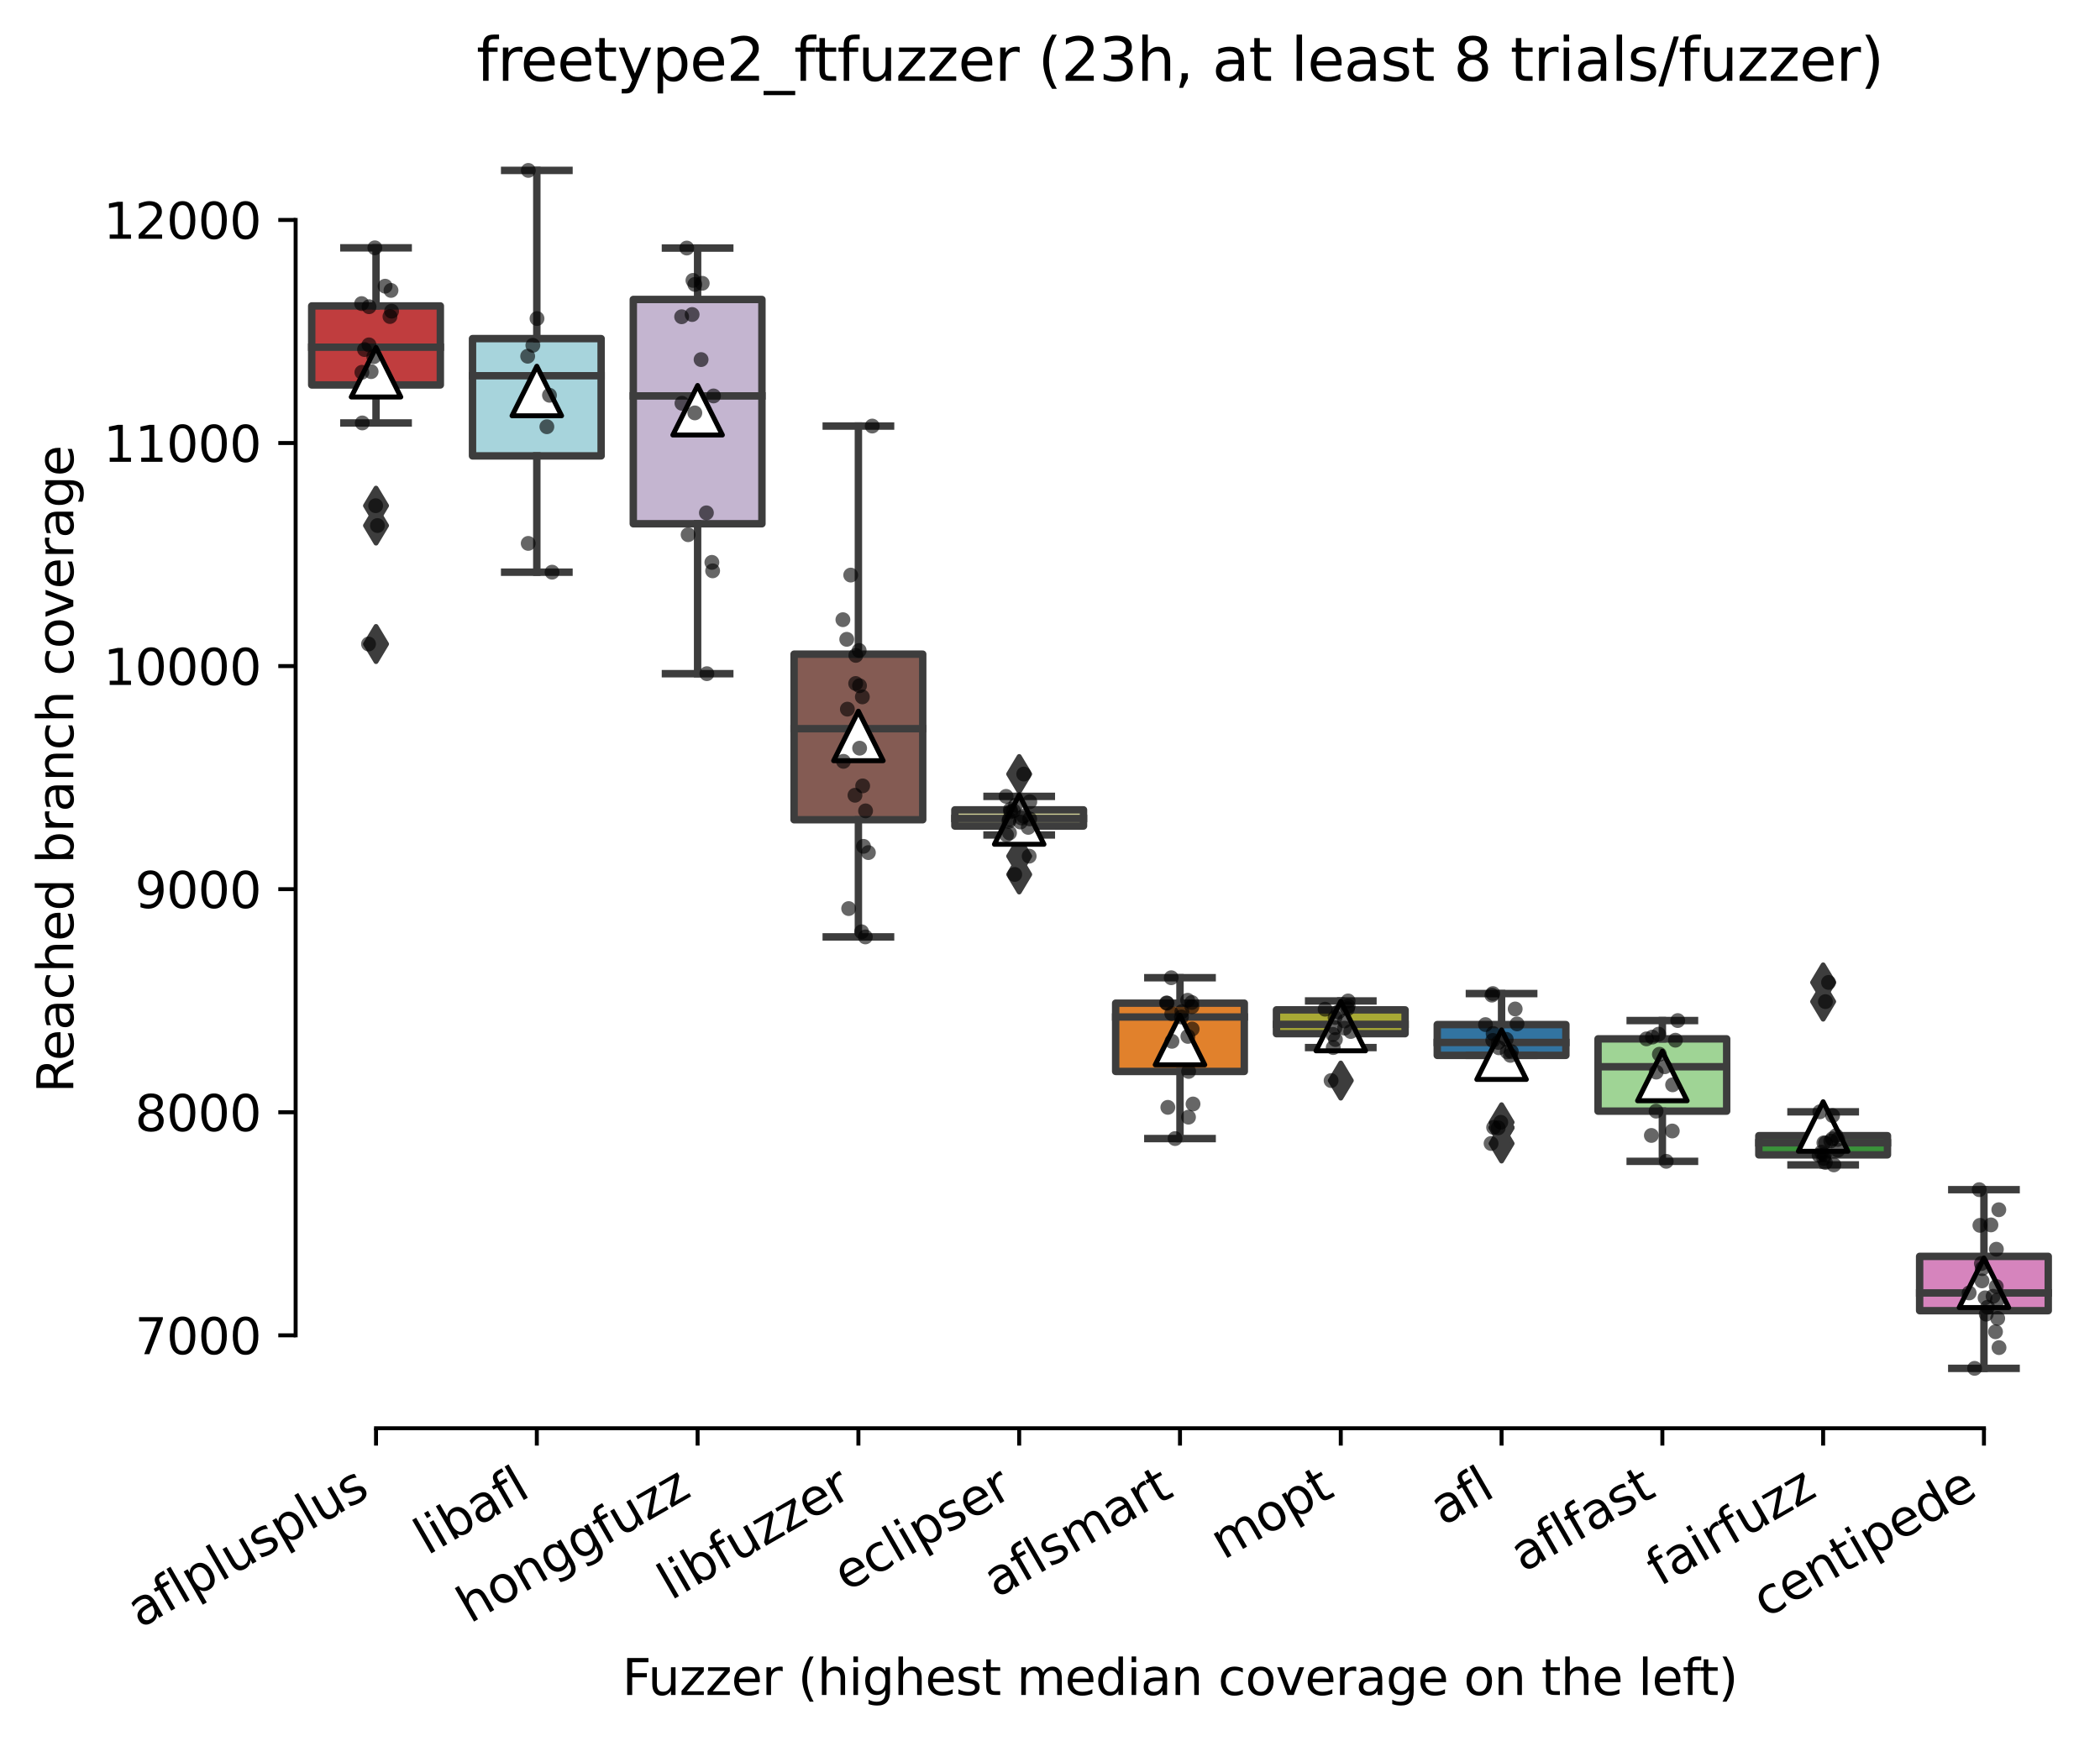<?xml version="1.0" encoding="utf-8" standalone="no"?>
<!DOCTYPE svg PUBLIC "-//W3C//DTD SVG 1.1//EN"
  "http://www.w3.org/Graphics/SVG/1.1/DTD/svg11.dtd">
<svg xmlns:xlink="http://www.w3.org/1999/xlink" width="424.011pt" height="351.576pt" viewBox="0 0 424.011 351.576" xmlns="http://www.w3.org/2000/svg" version="1.1">
 <defs>
  <style type="text/css">*{stroke-linejoin: round; stroke-linecap: butt}</style>
 </defs>
 <g id="figure_1">
  <g id="patch_1">
   <path d="M 0 351.576 
L 424.011 351.576 
L 424.011 0 
L 0 0 
z
" style="fill: #ffffff"/>
  </g>
  <g id="axes_1">
   <g id="patch_2">
    <path d="M 59.691 288.43 
L 416.811 288.43 
L 416.811 22.318 
L 59.691 22.318 
z
" style="fill: #ffffff"/>
   </g>
   <g id="patch_3">
    <path d="M 62.937 77.741 
L 88.91 77.741 
L 88.91 61.782 
L 62.937 61.782 
L 62.937 77.741 
z
" clip-path="url(#p99f2229410)" style="fill: #c03d3e; stroke: #3d3d3d; stroke-width: 1.5; stroke-linejoin: miter"/>
   </g>
   <g id="patch_4">
    <path d="M 95.403 92.067 
L 121.375 92.067 
L 121.375 68.382 
L 95.403 68.382 
L 95.403 92.067 
z
" clip-path="url(#p99f2229410)" style="fill: #a7d4dc; stroke: #3d3d3d; stroke-width: 1.5; stroke-linejoin: miter"/>
   </g>
   <g id="patch_5">
    <path d="M 127.868 105.774 
L 153.84 105.774 
L 153.84 60.476 
L 127.868 60.476 
L 127.868 105.774 
z
" clip-path="url(#p99f2229410)" style="fill: #c4b5d0; stroke: #3d3d3d; stroke-width: 1.5; stroke-linejoin: miter"/>
   </g>
   <g id="patch_6">
    <path d="M 160.334 165.544 
L 186.306 165.544 
L 186.306 132.106 
L 160.334 132.106 
L 160.334 165.544 
z
" clip-path="url(#p99f2229410)" style="fill: #845b53; stroke: #3d3d3d; stroke-width: 1.5; stroke-linejoin: miter"/>
   </g>
   <g id="patch_7">
    <path d="M 192.799 166.817 
L 218.771 166.817 
L 218.771 163.551 
L 192.799 163.551 
L 192.799 166.817 
z
" clip-path="url(#p99f2229410)" style="fill: #d1d197; stroke: #3d3d3d; stroke-width: 1.5; stroke-linejoin: miter"/>
   </g>
   <g id="patch_8">
    <path d="M 225.264 216.372 
L 251.237 216.372 
L 251.237 202.587 
L 225.264 202.587 
L 225.264 216.372 
z
" clip-path="url(#p99f2229410)" style="fill: #e1812c; stroke: #3d3d3d; stroke-width: 1.5; stroke-linejoin: miter"/>
   </g>
   <g id="patch_9">
    <path d="M 257.73 208.747 
L 283.702 208.747 
L 283.702 203.938 
L 257.73 203.938 
L 257.73 208.747 
z
" clip-path="url(#p99f2229410)" style="fill: #a9aa35; stroke: #3d3d3d; stroke-width: 1.5; stroke-linejoin: miter"/>
   </g>
   <g id="patch_10">
    <path d="M 290.195 213.129 
L 316.168 213.129 
L 316.168 206.912 
L 290.195 206.912 
L 290.195 213.129 
z
" clip-path="url(#p99f2229410)" style="fill: #3274a1; stroke: #3d3d3d; stroke-width: 1.5; stroke-linejoin: miter"/>
   </g>
   <g id="patch_11">
    <path d="M 322.661 224.391 
L 348.633 224.391 
L 348.633 209.795 
L 322.661 209.795 
L 322.661 224.391 
z
" clip-path="url(#p99f2229410)" style="fill: #9fd495; stroke: #3d3d3d; stroke-width: 1.5; stroke-linejoin: miter"/>
   </g>
   <g id="patch_12">
    <path d="M 355.126 233.221 
L 381.099 233.221 
L 381.099 229.347 
L 355.126 229.347 
L 355.126 233.221 
z
" clip-path="url(#p99f2229410)" style="fill: #3a923a; stroke: #3d3d3d; stroke-width: 1.5; stroke-linejoin: miter"/>
   </g>
   <g id="patch_13">
    <path d="M 387.592 264.689 
L 413.564 264.689 
L 413.564 253.719 
L 387.592 253.719 
L 387.592 264.689 
z
" clip-path="url(#p99f2229410)" style="fill: #d684bd; stroke: #3d3d3d; stroke-width: 1.5; stroke-linejoin: miter"/>
   </g>
   <g id="matplotlib.axis_1">
    <g id="xtick_1">
     <g id="line2d_1">
      <defs>
       <path id="mfbf32be085" d="M 0 0 
L 0 3.5 
" style="stroke: #000000; stroke-width: 0.8"/>
      </defs>
      <g>
       <use xlink:href="#mfbf32be085" x="75.923" y="288.43" style="stroke: #000000; stroke-width: 0.8"/>
      </g>
     </g>
     <g id="text_1">
      <!-- aflplusplus -->
      <g transform="translate(28.314 328.897) rotate(-30) scale(0.1 -0.1)">
       <defs>
        <path id="DejaVuSans-61" d="M 2194 1759 
Q 1497 1759 1228 1600 
Q 959 1441 959 1056 
Q 959 750 1161 570 
Q 1363 391 1709 391 
Q 2188 391 2477 730 
Q 2766 1069 2766 1631 
L 2766 1759 
L 2194 1759 
z
M 3341 1997 
L 3341 0 
L 2766 0 
L 2766 531 
Q 2569 213 2275 61 
Q 1981 -91 1556 -91 
Q 1019 -91 701 211 
Q 384 513 384 1019 
Q 384 1609 779 1909 
Q 1175 2209 1959 2209 
L 2766 2209 
L 2766 2266 
Q 2766 2663 2505 2880 
Q 2244 3097 1772 3097 
Q 1472 3097 1187 3025 
Q 903 2953 641 2809 
L 641 3341 
Q 956 3463 1253 3523 
Q 1550 3584 1831 3584 
Q 2591 3584 2966 3190 
Q 3341 2797 3341 1997 
z
" transform="scale(0.016)"/>
        <path id="DejaVuSans-66" d="M 2375 4863 
L 2375 4384 
L 1825 4384 
Q 1516 4384 1395 4259 
Q 1275 4134 1275 3809 
L 1275 3500 
L 2222 3500 
L 2222 3053 
L 1275 3053 
L 1275 0 
L 697 0 
L 697 3053 
L 147 3053 
L 147 3500 
L 697 3500 
L 697 3744 
Q 697 4328 969 4595 
Q 1241 4863 1831 4863 
L 2375 4863 
z
" transform="scale(0.016)"/>
        <path id="DejaVuSans-6c" d="M 603 4863 
L 1178 4863 
L 1178 0 
L 603 0 
L 603 4863 
z
" transform="scale(0.016)"/>
        <path id="DejaVuSans-70" d="M 1159 525 
L 1159 -1331 
L 581 -1331 
L 581 3500 
L 1159 3500 
L 1159 2969 
Q 1341 3281 1617 3432 
Q 1894 3584 2278 3584 
Q 2916 3584 3314 3078 
Q 3713 2572 3713 1747 
Q 3713 922 3314 415 
Q 2916 -91 2278 -91 
Q 1894 -91 1617 61 
Q 1341 213 1159 525 
z
M 3116 1747 
Q 3116 2381 2855 2742 
Q 2594 3103 2138 3103 
Q 1681 3103 1420 2742 
Q 1159 2381 1159 1747 
Q 1159 1113 1420 752 
Q 1681 391 2138 391 
Q 2594 391 2855 752 
Q 3116 1113 3116 1747 
z
" transform="scale(0.016)"/>
        <path id="DejaVuSans-75" d="M 544 1381 
L 544 3500 
L 1119 3500 
L 1119 1403 
Q 1119 906 1312 657 
Q 1506 409 1894 409 
Q 2359 409 2629 706 
Q 2900 1003 2900 1516 
L 2900 3500 
L 3475 3500 
L 3475 0 
L 2900 0 
L 2900 538 
Q 2691 219 2414 64 
Q 2138 -91 1772 -91 
Q 1169 -91 856 284 
Q 544 659 544 1381 
z
M 1991 3584 
L 1991 3584 
z
" transform="scale(0.016)"/>
        <path id="DejaVuSans-73" d="M 2834 3397 
L 2834 2853 
Q 2591 2978 2328 3040 
Q 2066 3103 1784 3103 
Q 1356 3103 1142 2972 
Q 928 2841 928 2578 
Q 928 2378 1081 2264 
Q 1234 2150 1697 2047 
L 1894 2003 
Q 2506 1872 2764 1633 
Q 3022 1394 3022 966 
Q 3022 478 2636 193 
Q 2250 -91 1575 -91 
Q 1294 -91 989 -36 
Q 684 19 347 128 
L 347 722 
Q 666 556 975 473 
Q 1284 391 1588 391 
Q 1994 391 2212 530 
Q 2431 669 2431 922 
Q 2431 1156 2273 1281 
Q 2116 1406 1581 1522 
L 1381 1569 
Q 847 1681 609 1914 
Q 372 2147 372 2553 
Q 372 3047 722 3315 
Q 1072 3584 1716 3584 
Q 2034 3584 2315 3537 
Q 2597 3491 2834 3397 
z
" transform="scale(0.016)"/>
       </defs>
       <use xlink:href="#DejaVuSans-61"/>
       <use xlink:href="#DejaVuSans-66" x="61.279"/>
       <use xlink:href="#DejaVuSans-6c" x="96.484"/>
       <use xlink:href="#DejaVuSans-70" x="124.268"/>
       <use xlink:href="#DejaVuSans-6c" x="187.744"/>
       <use xlink:href="#DejaVuSans-75" x="215.527"/>
       <use xlink:href="#DejaVuSans-73" x="278.906"/>
       <use xlink:href="#DejaVuSans-70" x="331.006"/>
       <use xlink:href="#DejaVuSans-6c" x="394.482"/>
       <use xlink:href="#DejaVuSans-75" x="422.266"/>
       <use xlink:href="#DejaVuSans-73" x="485.645"/>
      </g>
     </g>
    </g>
    <g id="xtick_2">
     <g id="line2d_2">
      <g>
       <use xlink:href="#mfbf32be085" x="108.389" y="288.43" style="stroke: #000000; stroke-width: 0.8"/>
      </g>
     </g>
     <g id="text_2">
      <!-- libafl -->
      <g transform="translate(86.277 314.176) rotate(-30) scale(0.1 -0.1)">
       <defs>
        <path id="DejaVuSans-69" d="M 603 3500 
L 1178 3500 
L 1178 0 
L 603 0 
L 603 3500 
z
M 603 4863 
L 1178 4863 
L 1178 4134 
L 603 4134 
L 603 4863 
z
" transform="scale(0.016)"/>
        <path id="DejaVuSans-62" d="M 3116 1747 
Q 3116 2381 2855 2742 
Q 2594 3103 2138 3103 
Q 1681 3103 1420 2742 
Q 1159 2381 1159 1747 
Q 1159 1113 1420 752 
Q 1681 391 2138 391 
Q 2594 391 2855 752 
Q 3116 1113 3116 1747 
z
M 1159 2969 
Q 1341 3281 1617 3432 
Q 1894 3584 2278 3584 
Q 2916 3584 3314 3078 
Q 3713 2572 3713 1747 
Q 3713 922 3314 415 
Q 2916 -91 2278 -91 
Q 1894 -91 1617 61 
Q 1341 213 1159 525 
L 1159 0 
L 581 0 
L 581 4863 
L 1159 4863 
L 1159 2969 
z
" transform="scale(0.016)"/>
       </defs>
       <use xlink:href="#DejaVuSans-6c"/>
       <use xlink:href="#DejaVuSans-69" x="27.783"/>
       <use xlink:href="#DejaVuSans-62" x="55.566"/>
       <use xlink:href="#DejaVuSans-61" x="119.043"/>
       <use xlink:href="#DejaVuSans-66" x="180.322"/>
       <use xlink:href="#DejaVuSans-6c" x="215.527"/>
      </g>
     </g>
    </g>
    <g id="xtick_3">
     <g id="line2d_3">
      <g>
       <use xlink:href="#mfbf32be085" x="140.854" y="288.43" style="stroke: #000000; stroke-width: 0.8"/>
      </g>
     </g>
     <g id="text_3">
      <!-- honggfuzz -->
      <g transform="translate(94.915 327.933) rotate(-30) scale(0.1 -0.1)">
       <defs>
        <path id="DejaVuSans-68" d="M 3513 2113 
L 3513 0 
L 2938 0 
L 2938 2094 
Q 2938 2591 2744 2837 
Q 2550 3084 2163 3084 
Q 1697 3084 1428 2787 
Q 1159 2491 1159 1978 
L 1159 0 
L 581 0 
L 581 4863 
L 1159 4863 
L 1159 2956 
Q 1366 3272 1645 3428 
Q 1925 3584 2291 3584 
Q 2894 3584 3203 3211 
Q 3513 2838 3513 2113 
z
" transform="scale(0.016)"/>
        <path id="DejaVuSans-6f" d="M 1959 3097 
Q 1497 3097 1228 2736 
Q 959 2375 959 1747 
Q 959 1119 1226 758 
Q 1494 397 1959 397 
Q 2419 397 2687 759 
Q 2956 1122 2956 1747 
Q 2956 2369 2687 2733 
Q 2419 3097 1959 3097 
z
M 1959 3584 
Q 2709 3584 3137 3096 
Q 3566 2609 3566 1747 
Q 3566 888 3137 398 
Q 2709 -91 1959 -91 
Q 1206 -91 779 398 
Q 353 888 353 1747 
Q 353 2609 779 3096 
Q 1206 3584 1959 3584 
z
" transform="scale(0.016)"/>
        <path id="DejaVuSans-6e" d="M 3513 2113 
L 3513 0 
L 2938 0 
L 2938 2094 
Q 2938 2591 2744 2837 
Q 2550 3084 2163 3084 
Q 1697 3084 1428 2787 
Q 1159 2491 1159 1978 
L 1159 0 
L 581 0 
L 581 3500 
L 1159 3500 
L 1159 2956 
Q 1366 3272 1645 3428 
Q 1925 3584 2291 3584 
Q 2894 3584 3203 3211 
Q 3513 2838 3513 2113 
z
" transform="scale(0.016)"/>
        <path id="DejaVuSans-67" d="M 2906 1791 
Q 2906 2416 2648 2759 
Q 2391 3103 1925 3103 
Q 1463 3103 1205 2759 
Q 947 2416 947 1791 
Q 947 1169 1205 825 
Q 1463 481 1925 481 
Q 2391 481 2648 825 
Q 2906 1169 2906 1791 
z
M 3481 434 
Q 3481 -459 3084 -895 
Q 2688 -1331 1869 -1331 
Q 1566 -1331 1297 -1286 
Q 1028 -1241 775 -1147 
L 775 -588 
Q 1028 -725 1275 -790 
Q 1522 -856 1778 -856 
Q 2344 -856 2625 -561 
Q 2906 -266 2906 331 
L 2906 616 
Q 2728 306 2450 153 
Q 2172 0 1784 0 
Q 1141 0 747 490 
Q 353 981 353 1791 
Q 353 2603 747 3093 
Q 1141 3584 1784 3584 
Q 2172 3584 2450 3431 
Q 2728 3278 2906 2969 
L 2906 3500 
L 3481 3500 
L 3481 434 
z
" transform="scale(0.016)"/>
        <path id="DejaVuSans-7a" d="M 353 3500 
L 3084 3500 
L 3084 2975 
L 922 459 
L 3084 459 
L 3084 0 
L 275 0 
L 275 525 
L 2438 3041 
L 353 3041 
L 353 3500 
z
" transform="scale(0.016)"/>
       </defs>
       <use xlink:href="#DejaVuSans-68"/>
       <use xlink:href="#DejaVuSans-6f" x="63.379"/>
       <use xlink:href="#DejaVuSans-6e" x="124.561"/>
       <use xlink:href="#DejaVuSans-67" x="187.939"/>
       <use xlink:href="#DejaVuSans-67" x="251.416"/>
       <use xlink:href="#DejaVuSans-66" x="314.893"/>
       <use xlink:href="#DejaVuSans-75" x="350.098"/>
       <use xlink:href="#DejaVuSans-7a" x="413.477"/>
       <use xlink:href="#DejaVuSans-7a" x="465.967"/>
      </g>
     </g>
    </g>
    <g id="xtick_4">
     <g id="line2d_4">
      <g>
       <use xlink:href="#mfbf32be085" x="173.32" y="288.43" style="stroke: #000000; stroke-width: 0.8"/>
      </g>
     </g>
     <g id="text_4">
      <!-- libfuzzer -->
      <g transform="translate(135.453 323.272) rotate(-30) scale(0.1 -0.1)">
       <defs>
        <path id="DejaVuSans-65" d="M 3597 1894 
L 3597 1613 
L 953 1613 
Q 991 1019 1311 708 
Q 1631 397 2203 397 
Q 2534 397 2845 478 
Q 3156 559 3463 722 
L 3463 178 
Q 3153 47 2828 -22 
Q 2503 -91 2169 -91 
Q 1331 -91 842 396 
Q 353 884 353 1716 
Q 353 2575 817 3079 
Q 1281 3584 2069 3584 
Q 2775 3584 3186 3129 
Q 3597 2675 3597 1894 
z
M 3022 2063 
Q 3016 2534 2758 2815 
Q 2500 3097 2075 3097 
Q 1594 3097 1305 2825 
Q 1016 2553 972 2059 
L 3022 2063 
z
" transform="scale(0.016)"/>
        <path id="DejaVuSans-72" d="M 2631 2963 
Q 2534 3019 2420 3045 
Q 2306 3072 2169 3072 
Q 1681 3072 1420 2755 
Q 1159 2438 1159 1844 
L 1159 0 
L 581 0 
L 581 3500 
L 1159 3500 
L 1159 2956 
Q 1341 3275 1631 3429 
Q 1922 3584 2338 3584 
Q 2397 3584 2469 3576 
Q 2541 3569 2628 3553 
L 2631 2963 
z
" transform="scale(0.016)"/>
       </defs>
       <use xlink:href="#DejaVuSans-6c"/>
       <use xlink:href="#DejaVuSans-69" x="27.783"/>
       <use xlink:href="#DejaVuSans-62" x="55.566"/>
       <use xlink:href="#DejaVuSans-66" x="119.043"/>
       <use xlink:href="#DejaVuSans-75" x="154.248"/>
       <use xlink:href="#DejaVuSans-7a" x="217.627"/>
       <use xlink:href="#DejaVuSans-7a" x="270.117"/>
       <use xlink:href="#DejaVuSans-65" x="322.607"/>
       <use xlink:href="#DejaVuSans-72" x="384.131"/>
      </g>
     </g>
    </g>
    <g id="xtick_5">
     <g id="line2d_5">
      <g>
       <use xlink:href="#mfbf32be085" x="205.785" y="288.43" style="stroke: #000000; stroke-width: 0.8"/>
      </g>
     </g>
     <g id="text_5">
      <!-- eclipser -->
      <g transform="translate(170.945 321.525) rotate(-30) scale(0.1 -0.1)">
       <defs>
        <path id="DejaVuSans-63" d="M 3122 3366 
L 3122 2828 
Q 2878 2963 2633 3030 
Q 2388 3097 2138 3097 
Q 1578 3097 1268 2742 
Q 959 2388 959 1747 
Q 959 1106 1268 751 
Q 1578 397 2138 397 
Q 2388 397 2633 464 
Q 2878 531 3122 666 
L 3122 134 
Q 2881 22 2623 -34 
Q 2366 -91 2075 -91 
Q 1284 -91 818 406 
Q 353 903 353 1747 
Q 353 2603 823 3093 
Q 1294 3584 2113 3584 
Q 2378 3584 2631 3529 
Q 2884 3475 3122 3366 
z
" transform="scale(0.016)"/>
       </defs>
       <use xlink:href="#DejaVuSans-65"/>
       <use xlink:href="#DejaVuSans-63" x="61.523"/>
       <use xlink:href="#DejaVuSans-6c" x="116.504"/>
       <use xlink:href="#DejaVuSans-69" x="144.287"/>
       <use xlink:href="#DejaVuSans-70" x="172.07"/>
       <use xlink:href="#DejaVuSans-73" x="235.547"/>
       <use xlink:href="#DejaVuSans-65" x="287.646"/>
       <use xlink:href="#DejaVuSans-72" x="349.17"/>
      </g>
     </g>
    </g>
    <g id="xtick_6">
     <g id="line2d_6">
      <g>
       <use xlink:href="#mfbf32be085" x="238.251" y="288.43" style="stroke: #000000; stroke-width: 0.8"/>
      </g>
     </g>
     <g id="text_6">
      <!-- aflsmart -->
      <g transform="translate(201.24 322.779) rotate(-30) scale(0.1 -0.1)">
       <defs>
        <path id="DejaVuSans-6d" d="M 3328 2828 
Q 3544 3216 3844 3400 
Q 4144 3584 4550 3584 
Q 5097 3584 5394 3201 
Q 5691 2819 5691 2113 
L 5691 0 
L 5113 0 
L 5113 2094 
Q 5113 2597 4934 2840 
Q 4756 3084 4391 3084 
Q 3944 3084 3684 2787 
Q 3425 2491 3425 1978 
L 3425 0 
L 2847 0 
L 2847 2094 
Q 2847 2600 2669 2842 
Q 2491 3084 2119 3084 
Q 1678 3084 1418 2786 
Q 1159 2488 1159 1978 
L 1159 0 
L 581 0 
L 581 3500 
L 1159 3500 
L 1159 2956 
Q 1356 3278 1631 3431 
Q 1906 3584 2284 3584 
Q 2666 3584 2933 3390 
Q 3200 3197 3328 2828 
z
" transform="scale(0.016)"/>
        <path id="DejaVuSans-74" d="M 1172 4494 
L 1172 3500 
L 2356 3500 
L 2356 3053 
L 1172 3053 
L 1172 1153 
Q 1172 725 1289 603 
Q 1406 481 1766 481 
L 2356 481 
L 2356 0 
L 1766 0 
Q 1100 0 847 248 
Q 594 497 594 1153 
L 594 3053 
L 172 3053 
L 172 3500 
L 594 3500 
L 594 4494 
L 1172 4494 
z
" transform="scale(0.016)"/>
       </defs>
       <use xlink:href="#DejaVuSans-61"/>
       <use xlink:href="#DejaVuSans-66" x="61.279"/>
       <use xlink:href="#DejaVuSans-6c" x="96.484"/>
       <use xlink:href="#DejaVuSans-73" x="124.268"/>
       <use xlink:href="#DejaVuSans-6d" x="176.367"/>
       <use xlink:href="#DejaVuSans-61" x="273.779"/>
       <use xlink:href="#DejaVuSans-72" x="335.059"/>
       <use xlink:href="#DejaVuSans-74" x="376.172"/>
      </g>
     </g>
    </g>
    <g id="xtick_7">
     <g id="line2d_7">
      <g>
       <use xlink:href="#mfbf32be085" x="270.716" y="288.43" style="stroke: #000000; stroke-width: 0.8"/>
      </g>
     </g>
     <g id="text_7">
      <!-- mopt -->
      <g transform="translate(247.049 315.075) rotate(-30) scale(0.1 -0.1)">
       <use xlink:href="#DejaVuSans-6d"/>
       <use xlink:href="#DejaVuSans-6f" x="97.412"/>
       <use xlink:href="#DejaVuSans-70" x="158.594"/>
       <use xlink:href="#DejaVuSans-74" x="222.07"/>
      </g>
     </g>
    </g>
    <g id="xtick_8">
     <g id="line2d_8">
      <g>
       <use xlink:href="#mfbf32be085" x="303.182" y="288.43" style="stroke: #000000; stroke-width: 0.8"/>
      </g>
     </g>
     <g id="text_8">
      <!-- afl -->
      <g transform="translate(291.38 308.224) rotate(-30) scale(0.1 -0.1)">
       <use xlink:href="#DejaVuSans-61"/>
       <use xlink:href="#DejaVuSans-66" x="61.279"/>
       <use xlink:href="#DejaVuSans-6c" x="96.484"/>
      </g>
     </g>
    </g>
    <g id="xtick_9">
     <g id="line2d_9">
      <g>
       <use xlink:href="#mfbf32be085" x="335.647" y="288.43" style="stroke: #000000; stroke-width: 0.8"/>
      </g>
     </g>
     <g id="text_9">
      <!-- aflfast -->
      <g transform="translate(307.583 317.613) rotate(-30) scale(0.1 -0.1)">
       <use xlink:href="#DejaVuSans-61"/>
       <use xlink:href="#DejaVuSans-66" x="61.279"/>
       <use xlink:href="#DejaVuSans-6c" x="96.484"/>
       <use xlink:href="#DejaVuSans-66" x="124.268"/>
       <use xlink:href="#DejaVuSans-61" x="159.473"/>
       <use xlink:href="#DejaVuSans-73" x="220.752"/>
       <use xlink:href="#DejaVuSans-74" x="272.852"/>
      </g>
     </g>
    </g>
    <g id="xtick_10">
     <g id="line2d_10">
      <g>
       <use xlink:href="#mfbf32be085" x="368.112" y="288.43" style="stroke: #000000; stroke-width: 0.8"/>
      </g>
     </g>
     <g id="text_10">
      <!-- fairfuzz -->
      <g transform="translate(335.123 320.457) rotate(-30) scale(0.1 -0.1)">
       <use xlink:href="#DejaVuSans-66"/>
       <use xlink:href="#DejaVuSans-61" x="35.205"/>
       <use xlink:href="#DejaVuSans-69" x="96.484"/>
       <use xlink:href="#DejaVuSans-72" x="124.268"/>
       <use xlink:href="#DejaVuSans-66" x="165.381"/>
       <use xlink:href="#DejaVuSans-75" x="200.586"/>
       <use xlink:href="#DejaVuSans-7a" x="263.965"/>
       <use xlink:href="#DejaVuSans-7a" x="316.455"/>
      </g>
     </g>
    </g>
    <g id="xtick_11">
     <g id="line2d_11">
      <g>
       <use xlink:href="#mfbf32be085" x="400.578" y="288.43" style="stroke: #000000; stroke-width: 0.8"/>
      </g>
     </g>
     <g id="text_11">
      <!-- centipede -->
      <g transform="translate(356.505 326.856) rotate(-30) scale(0.1 -0.1)">
       <defs>
        <path id="DejaVuSans-64" d="M 2906 2969 
L 2906 4863 
L 3481 4863 
L 3481 0 
L 2906 0 
L 2906 525 
Q 2725 213 2448 61 
Q 2172 -91 1784 -91 
Q 1150 -91 751 415 
Q 353 922 353 1747 
Q 353 2572 751 3078 
Q 1150 3584 1784 3584 
Q 2172 3584 2448 3432 
Q 2725 3281 2906 2969 
z
M 947 1747 
Q 947 1113 1208 752 
Q 1469 391 1925 391 
Q 2381 391 2643 752 
Q 2906 1113 2906 1747 
Q 2906 2381 2643 2742 
Q 2381 3103 1925 3103 
Q 1469 3103 1208 2742 
Q 947 2381 947 1747 
z
" transform="scale(0.016)"/>
       </defs>
       <use xlink:href="#DejaVuSans-63"/>
       <use xlink:href="#DejaVuSans-65" x="54.98"/>
       <use xlink:href="#DejaVuSans-6e" x="116.504"/>
       <use xlink:href="#DejaVuSans-74" x="179.883"/>
       <use xlink:href="#DejaVuSans-69" x="219.092"/>
       <use xlink:href="#DejaVuSans-70" x="246.875"/>
       <use xlink:href="#DejaVuSans-65" x="310.352"/>
       <use xlink:href="#DejaVuSans-64" x="371.875"/>
       <use xlink:href="#DejaVuSans-65" x="435.352"/>
      </g>
     </g>
    </g>
    <g id="text_12">
     <!-- Fuzzer (highest median coverage on the left) -->
     <g transform="translate(125.633 342.297) scale(0.1 -0.1)">
      <defs>
       <path id="DejaVuSans-46" d="M 628 4666 
L 3309 4666 
L 3309 4134 
L 1259 4134 
L 1259 2759 
L 3109 2759 
L 3109 2228 
L 1259 2228 
L 1259 0 
L 628 0 
L 628 4666 
z
" transform="scale(0.016)"/>
       <path id="DejaVuSans-20" transform="scale(0.016)"/>
       <path id="DejaVuSans-28" d="M 1984 4856 
Q 1566 4138 1362 3434 
Q 1159 2731 1159 2009 
Q 1159 1288 1364 580 
Q 1569 -128 1984 -844 
L 1484 -844 
Q 1016 -109 783 600 
Q 550 1309 550 2009 
Q 550 2706 781 3412 
Q 1013 4119 1484 4856 
L 1984 4856 
z
" transform="scale(0.016)"/>
       <path id="DejaVuSans-76" d="M 191 3500 
L 800 3500 
L 1894 563 
L 2988 3500 
L 3597 3500 
L 2284 0 
L 1503 0 
L 191 3500 
z
" transform="scale(0.016)"/>
       <path id="DejaVuSans-29" d="M 513 4856 
L 1013 4856 
Q 1481 4119 1714 3412 
Q 1947 2706 1947 2009 
Q 1947 1309 1714 600 
Q 1481 -109 1013 -844 
L 513 -844 
Q 928 -128 1133 580 
Q 1338 1288 1338 2009 
Q 1338 2731 1133 3434 
Q 928 4138 513 4856 
z
" transform="scale(0.016)"/>
      </defs>
      <use xlink:href="#DejaVuSans-46"/>
      <use xlink:href="#DejaVuSans-75" x="52.02"/>
      <use xlink:href="#DejaVuSans-7a" x="115.398"/>
      <use xlink:href="#DejaVuSans-7a" x="167.889"/>
      <use xlink:href="#DejaVuSans-65" x="220.379"/>
      <use xlink:href="#DejaVuSans-72" x="281.902"/>
      <use xlink:href="#DejaVuSans-20" x="323.016"/>
      <use xlink:href="#DejaVuSans-28" x="354.803"/>
      <use xlink:href="#DejaVuSans-68" x="393.816"/>
      <use xlink:href="#DejaVuSans-69" x="457.195"/>
      <use xlink:href="#DejaVuSans-67" x="484.979"/>
      <use xlink:href="#DejaVuSans-68" x="548.455"/>
      <use xlink:href="#DejaVuSans-65" x="611.834"/>
      <use xlink:href="#DejaVuSans-73" x="673.357"/>
      <use xlink:href="#DejaVuSans-74" x="725.457"/>
      <use xlink:href="#DejaVuSans-20" x="764.666"/>
      <use xlink:href="#DejaVuSans-6d" x="796.453"/>
      <use xlink:href="#DejaVuSans-65" x="893.865"/>
      <use xlink:href="#DejaVuSans-64" x="955.389"/>
      <use xlink:href="#DejaVuSans-69" x="1018.865"/>
      <use xlink:href="#DejaVuSans-61" x="1046.648"/>
      <use xlink:href="#DejaVuSans-6e" x="1107.928"/>
      <use xlink:href="#DejaVuSans-20" x="1171.307"/>
      <use xlink:href="#DejaVuSans-63" x="1203.094"/>
      <use xlink:href="#DejaVuSans-6f" x="1258.074"/>
      <use xlink:href="#DejaVuSans-76" x="1319.256"/>
      <use xlink:href="#DejaVuSans-65" x="1378.436"/>
      <use xlink:href="#DejaVuSans-72" x="1439.959"/>
      <use xlink:href="#DejaVuSans-61" x="1481.072"/>
      <use xlink:href="#DejaVuSans-67" x="1542.352"/>
      <use xlink:href="#DejaVuSans-65" x="1605.828"/>
      <use xlink:href="#DejaVuSans-20" x="1667.352"/>
      <use xlink:href="#DejaVuSans-6f" x="1699.139"/>
      <use xlink:href="#DejaVuSans-6e" x="1760.32"/>
      <use xlink:href="#DejaVuSans-20" x="1823.699"/>
      <use xlink:href="#DejaVuSans-74" x="1855.486"/>
      <use xlink:href="#DejaVuSans-68" x="1894.695"/>
      <use xlink:href="#DejaVuSans-65" x="1958.074"/>
      <use xlink:href="#DejaVuSans-20" x="2019.598"/>
      <use xlink:href="#DejaVuSans-6c" x="2051.385"/>
      <use xlink:href="#DejaVuSans-65" x="2079.168"/>
      <use xlink:href="#DejaVuSans-66" x="2140.691"/>
      <use xlink:href="#DejaVuSans-74" x="2174.146"/>
      <use xlink:href="#DejaVuSans-29" x="2213.355"/>
     </g>
    </g>
   </g>
   <g id="matplotlib.axis_2">
    <g id="ytick_1">
     <g id="line2d_12">
      <defs>
       <path id="m8c2c5dd9aa" d="M 0 0 
L -3.5 0 
" style="stroke: #000000; stroke-width: 0.8"/>
      </defs>
      <g>
       <use xlink:href="#m8c2c5dd9aa" x="59.691" y="269.667" style="stroke: #000000; stroke-width: 0.8"/>
      </g>
     </g>
     <g id="text_13">
      <!-- 7000 -->
      <g transform="translate(27.241 273.466) scale(0.1 -0.1)">
       <defs>
        <path id="DejaVuSans-37" d="M 525 4666 
L 3525 4666 
L 3525 4397 
L 1831 0 
L 1172 0 
L 2766 4134 
L 525 4134 
L 525 4666 
z
" transform="scale(0.016)"/>
        <path id="DejaVuSans-30" d="M 2034 4250 
Q 1547 4250 1301 3770 
Q 1056 3291 1056 2328 
Q 1056 1369 1301 889 
Q 1547 409 2034 409 
Q 2525 409 2770 889 
Q 3016 1369 3016 2328 
Q 3016 3291 2770 3770 
Q 2525 4250 2034 4250 
z
M 2034 4750 
Q 2819 4750 3233 4129 
Q 3647 3509 3647 2328 
Q 3647 1150 3233 529 
Q 2819 -91 2034 -91 
Q 1250 -91 836 529 
Q 422 1150 422 2328 
Q 422 3509 836 4129 
Q 1250 4750 2034 4750 
z
" transform="scale(0.016)"/>
       </defs>
       <use xlink:href="#DejaVuSans-37"/>
       <use xlink:href="#DejaVuSans-30" x="63.623"/>
       <use xlink:href="#DejaVuSans-30" x="127.246"/>
       <use xlink:href="#DejaVuSans-30" x="190.869"/>
      </g>
     </g>
    </g>
    <g id="ytick_2">
     <g id="line2d_13">
      <g>
       <use xlink:href="#m8c2c5dd9aa" x="59.691" y="224.616" style="stroke: #000000; stroke-width: 0.8"/>
      </g>
     </g>
     <g id="text_14">
      <!-- 8000 -->
      <g transform="translate(27.241 228.416) scale(0.1 -0.1)">
       <defs>
        <path id="DejaVuSans-38" d="M 2034 2216 
Q 1584 2216 1326 1975 
Q 1069 1734 1069 1313 
Q 1069 891 1326 650 
Q 1584 409 2034 409 
Q 2484 409 2743 651 
Q 3003 894 3003 1313 
Q 3003 1734 2745 1975 
Q 2488 2216 2034 2216 
z
M 1403 2484 
Q 997 2584 770 2862 
Q 544 3141 544 3541 
Q 544 4100 942 4425 
Q 1341 4750 2034 4750 
Q 2731 4750 3128 4425 
Q 3525 4100 3525 3541 
Q 3525 3141 3298 2862 
Q 3072 2584 2669 2484 
Q 3125 2378 3379 2068 
Q 3634 1759 3634 1313 
Q 3634 634 3220 271 
Q 2806 -91 2034 -91 
Q 1263 -91 848 271 
Q 434 634 434 1313 
Q 434 1759 690 2068 
Q 947 2378 1403 2484 
z
M 1172 3481 
Q 1172 3119 1398 2916 
Q 1625 2713 2034 2713 
Q 2441 2713 2670 2916 
Q 2900 3119 2900 3481 
Q 2900 3844 2670 4047 
Q 2441 4250 2034 4250 
Q 1625 4250 1398 4047 
Q 1172 3844 1172 3481 
z
" transform="scale(0.016)"/>
       </defs>
       <use xlink:href="#DejaVuSans-38"/>
       <use xlink:href="#DejaVuSans-30" x="63.623"/>
       <use xlink:href="#DejaVuSans-30" x="127.246"/>
       <use xlink:href="#DejaVuSans-30" x="190.869"/>
      </g>
     </g>
    </g>
    <g id="ytick_3">
     <g id="line2d_14">
      <g>
       <use xlink:href="#m8c2c5dd9aa" x="59.691" y="179.566" style="stroke: #000000; stroke-width: 0.8"/>
      </g>
     </g>
     <g id="text_15">
      <!-- 9000 -->
      <g transform="translate(27.241 183.365) scale(0.1 -0.1)">
       <defs>
        <path id="DejaVuSans-39" d="M 703 97 
L 703 672 
Q 941 559 1184 500 
Q 1428 441 1663 441 
Q 2288 441 2617 861 
Q 2947 1281 2994 2138 
Q 2813 1869 2534 1725 
Q 2256 1581 1919 1581 
Q 1219 1581 811 2004 
Q 403 2428 403 3163 
Q 403 3881 828 4315 
Q 1253 4750 1959 4750 
Q 2769 4750 3195 4129 
Q 3622 3509 3622 2328 
Q 3622 1225 3098 567 
Q 2575 -91 1691 -91 
Q 1453 -91 1209 -44 
Q 966 3 703 97 
z
M 1959 2075 
Q 2384 2075 2632 2365 
Q 2881 2656 2881 3163 
Q 2881 3666 2632 3958 
Q 2384 4250 1959 4250 
Q 1534 4250 1286 3958 
Q 1038 3666 1038 3163 
Q 1038 2656 1286 2365 
Q 1534 2075 1959 2075 
z
" transform="scale(0.016)"/>
       </defs>
       <use xlink:href="#DejaVuSans-39"/>
       <use xlink:href="#DejaVuSans-30" x="63.623"/>
       <use xlink:href="#DejaVuSans-30" x="127.246"/>
       <use xlink:href="#DejaVuSans-30" x="190.869"/>
      </g>
     </g>
    </g>
    <g id="ytick_4">
     <g id="line2d_15">
      <g>
       <use xlink:href="#m8c2c5dd9aa" x="59.691" y="134.516" style="stroke: #000000; stroke-width: 0.8"/>
      </g>
     </g>
     <g id="text_16">
      <!-- 10000 -->
      <g transform="translate(20.878 138.315) scale(0.1 -0.1)">
       <defs>
        <path id="DejaVuSans-31" d="M 794 531 
L 1825 531 
L 1825 4091 
L 703 3866 
L 703 4441 
L 1819 4666 
L 2450 4666 
L 2450 531 
L 3481 531 
L 3481 0 
L 794 0 
L 794 531 
z
" transform="scale(0.016)"/>
       </defs>
       <use xlink:href="#DejaVuSans-31"/>
       <use xlink:href="#DejaVuSans-30" x="63.623"/>
       <use xlink:href="#DejaVuSans-30" x="127.246"/>
       <use xlink:href="#DejaVuSans-30" x="190.869"/>
       <use xlink:href="#DejaVuSans-30" x="254.492"/>
      </g>
     </g>
    </g>
    <g id="ytick_5">
     <g id="line2d_16">
      <g>
       <use xlink:href="#m8c2c5dd9aa" x="59.691" y="89.466" style="stroke: #000000; stroke-width: 0.8"/>
      </g>
     </g>
     <g id="text_17">
      <!-- 11000 -->
      <g transform="translate(20.878 93.265) scale(0.1 -0.1)">
       <use xlink:href="#DejaVuSans-31"/>
       <use xlink:href="#DejaVuSans-31" x="63.623"/>
       <use xlink:href="#DejaVuSans-30" x="127.246"/>
       <use xlink:href="#DejaVuSans-30" x="190.869"/>
       <use xlink:href="#DejaVuSans-30" x="254.492"/>
      </g>
     </g>
    </g>
    <g id="ytick_6">
     <g id="line2d_17">
      <g>
       <use xlink:href="#m8c2c5dd9aa" x="59.691" y="44.415" style="stroke: #000000; stroke-width: 0.8"/>
      </g>
     </g>
     <g id="text_18">
      <!-- 12000 -->
      <g transform="translate(20.878 48.215) scale(0.1 -0.1)">
       <defs>
        <path id="DejaVuSans-32" d="M 1228 531 
L 3431 531 
L 3431 0 
L 469 0 
L 469 531 
Q 828 903 1448 1529 
Q 2069 2156 2228 2338 
Q 2531 2678 2651 2914 
Q 2772 3150 2772 3378 
Q 2772 3750 2511 3984 
Q 2250 4219 1831 4219 
Q 1534 4219 1204 4116 
Q 875 4013 500 3803 
L 500 4441 
Q 881 4594 1212 4672 
Q 1544 4750 1819 4750 
Q 2544 4750 2975 4387 
Q 3406 4025 3406 3419 
Q 3406 3131 3298 2873 
Q 3191 2616 2906 2266 
Q 2828 2175 2409 1742 
Q 1991 1309 1228 531 
z
" transform="scale(0.016)"/>
       </defs>
       <use xlink:href="#DejaVuSans-31"/>
       <use xlink:href="#DejaVuSans-32" x="63.623"/>
       <use xlink:href="#DejaVuSans-30" x="127.246"/>
       <use xlink:href="#DejaVuSans-30" x="190.869"/>
       <use xlink:href="#DejaVuSans-30" x="254.492"/>
      </g>
     </g>
    </g>
    <g id="text_19">
     <!-- Reached branch coverage -->
     <g transform="translate(14.798 220.706) rotate(-90) scale(0.1 -0.1)">
      <defs>
       <path id="DejaVuSans-52" d="M 2841 2188 
Q 3044 2119 3236 1894 
Q 3428 1669 3622 1275 
L 4263 0 
L 3584 0 
L 2988 1197 
Q 2756 1666 2539 1819 
Q 2322 1972 1947 1972 
L 1259 1972 
L 1259 0 
L 628 0 
L 628 4666 
L 2053 4666 
Q 2853 4666 3247 4331 
Q 3641 3997 3641 3322 
Q 3641 2881 3436 2590 
Q 3231 2300 2841 2188 
z
M 1259 4147 
L 1259 2491 
L 2053 2491 
Q 2509 2491 2742 2702 
Q 2975 2913 2975 3322 
Q 2975 3731 2742 3939 
Q 2509 4147 2053 4147 
L 1259 4147 
z
" transform="scale(0.016)"/>
      </defs>
      <use xlink:href="#DejaVuSans-52"/>
      <use xlink:href="#DejaVuSans-65" x="64.982"/>
      <use xlink:href="#DejaVuSans-61" x="126.506"/>
      <use xlink:href="#DejaVuSans-63" x="187.785"/>
      <use xlink:href="#DejaVuSans-68" x="242.766"/>
      <use xlink:href="#DejaVuSans-65" x="306.145"/>
      <use xlink:href="#DejaVuSans-64" x="367.668"/>
      <use xlink:href="#DejaVuSans-20" x="431.145"/>
      <use xlink:href="#DejaVuSans-62" x="462.932"/>
      <use xlink:href="#DejaVuSans-72" x="526.408"/>
      <use xlink:href="#DejaVuSans-61" x="567.521"/>
      <use xlink:href="#DejaVuSans-6e" x="628.801"/>
      <use xlink:href="#DejaVuSans-63" x="692.18"/>
      <use xlink:href="#DejaVuSans-68" x="747.16"/>
      <use xlink:href="#DejaVuSans-20" x="810.539"/>
      <use xlink:href="#DejaVuSans-63" x="842.326"/>
      <use xlink:href="#DejaVuSans-6f" x="897.307"/>
      <use xlink:href="#DejaVuSans-76" x="958.488"/>
      <use xlink:href="#DejaVuSans-65" x="1017.668"/>
      <use xlink:href="#DejaVuSans-72" x="1079.191"/>
      <use xlink:href="#DejaVuSans-61" x="1120.305"/>
      <use xlink:href="#DejaVuSans-67" x="1181.584"/>
      <use xlink:href="#DejaVuSans-65" x="1245.061"/>
     </g>
    </g>
   </g>
   <g id="line2d_18">
    <path d="M 75.923 77.741 
L 75.923 85.411 
" clip-path="url(#p99f2229410)" style="fill: none; stroke: #3d3d3d; stroke-width: 1.5; stroke-linecap: square"/>
   </g>
   <g id="line2d_19">
    <path d="M 75.923 61.782 
L 75.923 50.047 
" clip-path="url(#p99f2229410)" style="fill: none; stroke: #3d3d3d; stroke-width: 1.5; stroke-linecap: square"/>
   </g>
   <g id="line2d_20">
    <path d="M 69.43 85.411 
L 82.416 85.411 
" clip-path="url(#p99f2229410)" style="fill: none; stroke: #3d3d3d; stroke-width: 1.5; stroke-linecap: square"/>
   </g>
   <g id="line2d_21">
    <path d="M 69.43 50.047 
L 82.416 50.047 
" clip-path="url(#p99f2229410)" style="fill: none; stroke: #3d3d3d; stroke-width: 1.5; stroke-linecap: square"/>
   </g>
   <g id="line2d_22">
    <defs>
     <path id="m9fadb09d22" d="M -0 3.536 
L 2.121 0 
L -0 -3.536 
L -2.121 -0 
z
" style="stroke: #3d3d3d; stroke-linejoin: miter"/>
    </defs>
    <g clip-path="url(#p99f2229410)">
     <use xlink:href="#m9fadb09d22" x="75.923" y="102.125" style="fill: #3d3d3d; stroke: #3d3d3d; stroke-linejoin: miter"/>
     <use xlink:href="#m9fadb09d22" x="75.923" y="106.134" style="fill: #3d3d3d; stroke: #3d3d3d; stroke-linejoin: miter"/>
     <use xlink:href="#m9fadb09d22" x="75.923" y="130.056" style="fill: #3d3d3d; stroke: #3d3d3d; stroke-linejoin: miter"/>
    </g>
   </g>
   <g id="line2d_23">
    <path d="M 108.389 92.067 
L 108.389 115.55 
" clip-path="url(#p99f2229410)" style="fill: none; stroke: #3d3d3d; stroke-width: 1.5; stroke-linecap: square"/>
   </g>
   <g id="line2d_24">
    <path d="M 108.389 68.382 
L 108.389 34.414 
" clip-path="url(#p99f2229410)" style="fill: none; stroke: #3d3d3d; stroke-width: 1.5; stroke-linecap: square"/>
   </g>
   <g id="line2d_25">
    <path d="M 101.896 115.55 
L 114.882 115.55 
" clip-path="url(#p99f2229410)" style="fill: none; stroke: #3d3d3d; stroke-width: 1.5; stroke-linecap: square"/>
   </g>
   <g id="line2d_26">
    <path d="M 101.896 34.414 
L 114.882 34.414 
" clip-path="url(#p99f2229410)" style="fill: none; stroke: #3d3d3d; stroke-width: 1.5; stroke-linecap: square"/>
   </g>
   <g id="line2d_27"/>
   <g id="line2d_28">
    <path d="M 140.854 105.774 
L 140.854 136.048 
" clip-path="url(#p99f2229410)" style="fill: none; stroke: #3d3d3d; stroke-width: 1.5; stroke-linecap: square"/>
   </g>
   <g id="line2d_29">
    <path d="M 140.854 60.476 
L 140.854 50.092 
" clip-path="url(#p99f2229410)" style="fill: none; stroke: #3d3d3d; stroke-width: 1.5; stroke-linecap: square"/>
   </g>
   <g id="line2d_30">
    <path d="M 134.361 136.048 
L 147.347 136.048 
" clip-path="url(#p99f2229410)" style="fill: none; stroke: #3d3d3d; stroke-width: 1.5; stroke-linecap: square"/>
   </g>
   <g id="line2d_31">
    <path d="M 134.361 50.092 
L 147.347 50.092 
" clip-path="url(#p99f2229410)" style="fill: none; stroke: #3d3d3d; stroke-width: 1.5; stroke-linecap: square"/>
   </g>
   <g id="line2d_32"/>
   <g id="line2d_33">
    <path d="M 173.32 165.544 
L 173.32 189.207 
" clip-path="url(#p99f2229410)" style="fill: none; stroke: #3d3d3d; stroke-width: 1.5; stroke-linecap: square"/>
   </g>
   <g id="line2d_34">
    <path d="M 173.32 132.106 
L 173.32 86.042 
" clip-path="url(#p99f2229410)" style="fill: none; stroke: #3d3d3d; stroke-width: 1.5; stroke-linecap: square"/>
   </g>
   <g id="line2d_35">
    <path d="M 166.827 189.207 
L 179.813 189.207 
" clip-path="url(#p99f2229410)" style="fill: none; stroke: #3d3d3d; stroke-width: 1.5; stroke-linecap: square"/>
   </g>
   <g id="line2d_36">
    <path d="M 166.827 86.042 
L 179.813 86.042 
" clip-path="url(#p99f2229410)" style="fill: none; stroke: #3d3d3d; stroke-width: 1.5; stroke-linecap: square"/>
   </g>
   <g id="line2d_37"/>
   <g id="line2d_38">
    <path d="M 205.785 166.817 
L 205.785 168.619 
" clip-path="url(#p99f2229410)" style="fill: none; stroke: #3d3d3d; stroke-width: 1.5; stroke-linecap: square"/>
   </g>
   <g id="line2d_39">
    <path d="M 205.785 163.551 
L 205.785 160.825 
" clip-path="url(#p99f2229410)" style="fill: none; stroke: #3d3d3d; stroke-width: 1.5; stroke-linecap: square"/>
   </g>
   <g id="line2d_40">
    <path d="M 199.292 168.619 
L 212.278 168.619 
" clip-path="url(#p99f2229410)" style="fill: none; stroke: #3d3d3d; stroke-width: 1.5; stroke-linecap: square"/>
   </g>
   <g id="line2d_41">
    <path d="M 199.292 160.825 
L 212.278 160.825 
" clip-path="url(#p99f2229410)" style="fill: none; stroke: #3d3d3d; stroke-width: 1.5; stroke-linecap: square"/>
   </g>
   <g id="line2d_42">
    <g clip-path="url(#p99f2229410)">
     <use xlink:href="#m9fadb09d22" x="205.785" y="176.593" style="fill: #3d3d3d; stroke: #3d3d3d; stroke-linejoin: miter"/>
     <use xlink:href="#m9fadb09d22" x="205.785" y="172.899" style="fill: #3d3d3d; stroke: #3d3d3d; stroke-linejoin: miter"/>
     <use xlink:href="#m9fadb09d22" x="205.785" y="156.32" style="fill: #3d3d3d; stroke: #3d3d3d; stroke-linejoin: miter"/>
    </g>
   </g>
   <g id="line2d_43">
    <path d="M 238.251 216.372 
L 238.251 229.932 
" clip-path="url(#p99f2229410)" style="fill: none; stroke: #3d3d3d; stroke-width: 1.5; stroke-linecap: square"/>
   </g>
   <g id="line2d_44">
    <path d="M 238.251 202.587 
L 238.251 197.451 
" clip-path="url(#p99f2229410)" style="fill: none; stroke: #3d3d3d; stroke-width: 1.5; stroke-linecap: square"/>
   </g>
   <g id="line2d_45">
    <path d="M 231.758 229.932 
L 244.744 229.932 
" clip-path="url(#p99f2229410)" style="fill: none; stroke: #3d3d3d; stroke-width: 1.5; stroke-linecap: square"/>
   </g>
   <g id="line2d_46">
    <path d="M 231.758 197.451 
L 244.744 197.451 
" clip-path="url(#p99f2229410)" style="fill: none; stroke: #3d3d3d; stroke-width: 1.5; stroke-linecap: square"/>
   </g>
   <g id="line2d_47"/>
   <g id="line2d_48">
    <path d="M 270.716 208.747 
L 270.716 211.552 
" clip-path="url(#p99f2229410)" style="fill: none; stroke: #3d3d3d; stroke-width: 1.5; stroke-linecap: square"/>
   </g>
   <g id="line2d_49">
    <path d="M 270.716 203.938 
L 270.716 202.136 
" clip-path="url(#p99f2229410)" style="fill: none; stroke: #3d3d3d; stroke-width: 1.5; stroke-linecap: square"/>
   </g>
   <g id="line2d_50">
    <path d="M 264.223 211.552 
L 277.209 211.552 
" clip-path="url(#p99f2229410)" style="fill: none; stroke: #3d3d3d; stroke-width: 1.5; stroke-linecap: square"/>
   </g>
   <g id="line2d_51">
    <path d="M 264.223 202.136 
L 277.209 202.136 
" clip-path="url(#p99f2229410)" style="fill: none; stroke: #3d3d3d; stroke-width: 1.5; stroke-linecap: square"/>
   </g>
   <g id="line2d_52">
    <g clip-path="url(#p99f2229410)">
     <use xlink:href="#m9fadb09d22" x="270.716" y="218.219" style="fill: #3d3d3d; stroke: #3d3d3d; stroke-linejoin: miter"/>
    </g>
   </g>
   <g id="line2d_53">
    <path d="M 303.182 213.129 
L 303.182 213.129 
" clip-path="url(#p99f2229410)" style="fill: none; stroke: #3d3d3d; stroke-width: 1.5; stroke-linecap: square"/>
   </g>
   <g id="line2d_54">
    <path d="M 303.182 206.912 
L 303.182 200.65 
" clip-path="url(#p99f2229410)" style="fill: none; stroke: #3d3d3d; stroke-width: 1.5; stroke-linecap: square"/>
   </g>
   <g id="line2d_55">
    <path d="M 296.688 213.129 
L 309.675 213.129 
" clip-path="url(#p99f2229410)" style="fill: none; stroke: #3d3d3d; stroke-width: 1.5; stroke-linecap: square"/>
   </g>
   <g id="line2d_56">
    <path d="M 296.688 200.65 
L 309.675 200.65 
" clip-path="url(#p99f2229410)" style="fill: none; stroke: #3d3d3d; stroke-width: 1.5; stroke-linecap: square"/>
   </g>
   <g id="line2d_57">
    <g clip-path="url(#p99f2229410)">
     <use xlink:href="#m9fadb09d22" x="303.182" y="227.68" style="fill: #3d3d3d; stroke: #3d3d3d; stroke-linejoin: miter"/>
     <use xlink:href="#m9fadb09d22" x="303.182" y="226.644" style="fill: #3d3d3d; stroke: #3d3d3d; stroke-linejoin: miter"/>
     <use xlink:href="#m9fadb09d22" x="303.182" y="230.923" style="fill: #3d3d3d; stroke: #3d3d3d; stroke-linejoin: miter"/>
     <use xlink:href="#m9fadb09d22" x="303.182" y="227.77" style="fill: #3d3d3d; stroke: #3d3d3d; stroke-linejoin: miter"/>
    </g>
   </g>
   <g id="line2d_58">
    <path d="M 335.647 224.391 
L 335.647 234.527 
" clip-path="url(#p99f2229410)" style="fill: none; stroke: #3d3d3d; stroke-width: 1.5; stroke-linecap: square"/>
   </g>
   <g id="line2d_59">
    <path d="M 335.647 209.795 
L 335.647 206.101 
" clip-path="url(#p99f2229410)" style="fill: none; stroke: #3d3d3d; stroke-width: 1.5; stroke-linecap: square"/>
   </g>
   <g id="line2d_60">
    <path d="M 329.154 234.527 
L 342.14 234.527 
" clip-path="url(#p99f2229410)" style="fill: none; stroke: #3d3d3d; stroke-width: 1.5; stroke-linecap: square"/>
   </g>
   <g id="line2d_61">
    <path d="M 329.154 206.101 
L 342.14 206.101 
" clip-path="url(#p99f2229410)" style="fill: none; stroke: #3d3d3d; stroke-width: 1.5; stroke-linecap: square"/>
   </g>
   <g id="line2d_62"/>
   <g id="line2d_63">
    <path d="M 368.112 233.221 
L 368.112 235.248 
" clip-path="url(#p99f2229410)" style="fill: none; stroke: #3d3d3d; stroke-width: 1.5; stroke-linecap: square"/>
   </g>
   <g id="line2d_64">
    <path d="M 368.112 229.347 
L 368.112 224.526 
" clip-path="url(#p99f2229410)" style="fill: none; stroke: #3d3d3d; stroke-width: 1.5; stroke-linecap: square"/>
   </g>
   <g id="line2d_65">
    <path d="M 361.619 235.248 
L 374.606 235.248 
" clip-path="url(#p99f2229410)" style="fill: none; stroke: #3d3d3d; stroke-width: 1.5; stroke-linecap: square"/>
   </g>
   <g id="line2d_66">
    <path d="M 361.619 224.526 
L 374.606 224.526 
" clip-path="url(#p99f2229410)" style="fill: none; stroke: #3d3d3d; stroke-width: 1.5; stroke-linecap: square"/>
   </g>
   <g id="line2d_67">
    <g clip-path="url(#p99f2229410)">
     <use xlink:href="#m9fadb09d22" x="368.112" y="202.271" style="fill: #3d3d3d; stroke: #3d3d3d; stroke-linejoin: miter"/>
     <use xlink:href="#m9fadb09d22" x="368.112" y="198.397" style="fill: #3d3d3d; stroke: #3d3d3d; stroke-linejoin: miter"/>
    </g>
   </g>
   <g id="line2d_68">
    <path d="M 400.578 264.689 
L 400.578 276.334 
" clip-path="url(#p99f2229410)" style="fill: none; stroke: #3d3d3d; stroke-width: 1.5; stroke-linecap: square"/>
   </g>
   <g id="line2d_69">
    <path d="M 400.578 253.719 
L 400.578 240.249 
" clip-path="url(#p99f2229410)" style="fill: none; stroke: #3d3d3d; stroke-width: 1.5; stroke-linecap: square"/>
   </g>
   <g id="line2d_70">
    <path d="M 394.085 276.334 
L 407.071 276.334 
" clip-path="url(#p99f2229410)" style="fill: none; stroke: #3d3d3d; stroke-width: 1.5; stroke-linecap: square"/>
   </g>
   <g id="line2d_71">
    <path d="M 394.085 240.249 
L 407.071 240.249 
" clip-path="url(#p99f2229410)" style="fill: none; stroke: #3d3d3d; stroke-width: 1.5; stroke-linecap: square"/>
   </g>
   <g id="line2d_72"/>
   <g id="line2d_73">
    <path d="M 62.937 70.116 
L 88.91 70.116 
" clip-path="url(#p99f2229410)" style="fill: none; stroke: #3d3d3d; stroke-width: 1.5; stroke-linecap: square"/>
   </g>
   <g id="line2d_74">
    <defs>
     <path id="m2ef53d13bb" d="M 0 -5 
L -5 5 
L 5 5 
z
" style="stroke: #000000; stroke-linejoin: miter"/>
    </defs>
    <g clip-path="url(#p99f2229410)">
     <use xlink:href="#m2ef53d13bb" x="75.923" y="75.171" style="fill: #ffffff; stroke: #000000; stroke-linejoin: miter"/>
    </g>
   </g>
   <g id="line2d_75">
    <path d="M 95.403 75.883 
L 121.375 75.883 
" clip-path="url(#p99f2229410)" style="fill: none; stroke: #3d3d3d; stroke-width: 1.5; stroke-linecap: square"/>
   </g>
   <g id="line2d_76">
    <g clip-path="url(#p99f2229410)">
     <use xlink:href="#m2ef53d13bb" x="108.389" y="78.963" style="fill: #ffffff; stroke: #000000; stroke-linejoin: miter"/>
    </g>
   </g>
   <g id="line2d_77">
    <path d="M 127.868 79.96 
L 153.84 79.96 
" clip-path="url(#p99f2229410)" style="fill: none; stroke: #3d3d3d; stroke-width: 1.5; stroke-linecap: square"/>
   </g>
   <g id="line2d_78">
    <g clip-path="url(#p99f2229410)">
     <use xlink:href="#m2ef53d13bb" x="140.854" y="82.846" style="fill: #ffffff; stroke: #000000; stroke-linejoin: miter"/>
    </g>
   </g>
   <g id="line2d_79">
    <path d="M 160.334 147.152 
L 186.306 147.152 
" clip-path="url(#p99f2229410)" style="fill: none; stroke: #3d3d3d; stroke-width: 1.5; stroke-linecap: square"/>
   </g>
   <g id="line2d_80">
    <g clip-path="url(#p99f2229410)">
     <use xlink:href="#m2ef53d13bb" x="173.32" y="148.623" style="fill: #ffffff; stroke: #000000; stroke-linejoin: miter"/>
    </g>
   </g>
   <g id="line2d_81">
    <path d="M 192.799 165.285 
L 218.771 165.285 
" clip-path="url(#p99f2229410)" style="fill: none; stroke: #3d3d3d; stroke-width: 1.5; stroke-linecap: square"/>
   </g>
   <g id="line2d_82">
    <g clip-path="url(#p99f2229410)">
     <use xlink:href="#m2ef53d13bb" x="205.785" y="165.5" style="fill: #ffffff; stroke: #000000; stroke-linejoin: miter"/>
    </g>
   </g>
   <g id="line2d_83">
    <path d="M 225.264 205.38 
L 251.237 205.38 
" clip-path="url(#p99f2229410)" style="fill: none; stroke: #3d3d3d; stroke-width: 1.5; stroke-linecap: square"/>
   </g>
   <g id="line2d_84">
    <g clip-path="url(#p99f2229410)">
     <use xlink:href="#m2ef53d13bb" x="238.251" y="210.036" style="fill: #ffffff; stroke: #000000; stroke-linejoin: miter"/>
    </g>
   </g>
   <g id="line2d_85">
    <path d="M 257.73 206.867 
L 283.702 206.867 
" clip-path="url(#p99f2229410)" style="fill: none; stroke: #3d3d3d; stroke-width: 1.5; stroke-linecap: square"/>
   </g>
   <g id="line2d_86">
    <g clip-path="url(#p99f2229410)">
     <use xlink:href="#m2ef53d13bb" x="270.716" y="207.208" style="fill: #ffffff; stroke: #000000; stroke-linejoin: miter"/>
    </g>
   </g>
   <g id="line2d_87">
    <path d="M 290.195 210.516 
L 316.168 210.516 
" clip-path="url(#p99f2229410)" style="fill: none; stroke: #3d3d3d; stroke-width: 1.5; stroke-linecap: square"/>
   </g>
   <g id="line2d_88">
    <g clip-path="url(#p99f2229410)">
     <use xlink:href="#m2ef53d13bb" x="303.182" y="212.988" style="fill: #ffffff; stroke: #000000; stroke-linejoin: miter"/>
    </g>
   </g>
   <g id="line2d_89">
    <path d="M 322.661 215.426 
L 348.633 215.426 
" clip-path="url(#p99f2229410)" style="fill: none; stroke: #3d3d3d; stroke-width: 1.5; stroke-linecap: square"/>
   </g>
   <g id="line2d_90">
    <g clip-path="url(#p99f2229410)">
     <use xlink:href="#m2ef53d13bb" x="335.647" y="217.291" style="fill: #ffffff; stroke: #000000; stroke-linejoin: miter"/>
    </g>
   </g>
   <g id="line2d_91">
    <path d="M 355.126 230.788 
L 381.099 230.788 
" clip-path="url(#p99f2229410)" style="fill: none; stroke: #3d3d3d; stroke-width: 1.5; stroke-linecap: square"/>
   </g>
   <g id="line2d_92">
    <g clip-path="url(#p99f2229410)">
     <use xlink:href="#m2ef53d13bb" x="368.112" y="227.494" style="fill: #ffffff; stroke: #000000; stroke-linejoin: miter"/>
    </g>
   </g>
   <g id="line2d_93">
    <path d="M 387.592 261.107 
L 413.564 261.107 
" clip-path="url(#p99f2229410)" style="fill: none; stroke: #3d3d3d; stroke-width: 1.5; stroke-linecap: square"/>
   </g>
   <g id="line2d_94">
    <g clip-path="url(#p99f2229410)">
     <use xlink:href="#m2ef53d13bb" x="400.578" y="259.056" style="fill: #ffffff; stroke: #000000; stroke-linejoin: miter"/>
    </g>
   </g>
   <g id="patch_14">
    <path d="M 59.691 269.667 
L 59.691 44.415 
" style="fill: none; stroke: #000000; stroke-width: 0.8; stroke-linejoin: miter; stroke-linecap: square"/>
   </g>
   <g id="patch_15">
    <path d="M 75.923 288.43 
L 400.578 288.43 
" style="fill: none; stroke: #000000; stroke-width: 0.8; stroke-linejoin: miter; stroke-linecap: square"/>
   </g>
   <g id="PathCollection_1">
    <defs>
     <path id="mb8d8e077fc" d="M 0 1.5 
C 0.398 1.5 0.779 1.342 1.061 1.061 
C 1.342 0.779 1.5 0.398 1.5 0 
C 1.5 -0.398 1.342 -0.779 1.061 -1.061 
C 0.779 -1.342 0.398 -1.5 0 -1.5 
C -0.398 -1.5 -0.779 -1.342 -1.061 -1.061 
C -1.342 -0.779 -1.5 -0.398 -1.5 0 
C -1.5 0.398 -1.342 0.779 -1.061 1.061 
C -0.779 1.342 -0.398 1.5 0 1.5 
z
"/>
    </defs>
    <g clip-path="url(#p99f2229410)">
     <use xlink:href="#mb8d8e077fc" x="75.853" y="102.125" style="fill-opacity: 0.6"/>
     <use xlink:href="#mb8d8e077fc" x="73.149" y="85.411" style="fill-opacity: 0.6"/>
     <use xlink:href="#mb8d8e077fc" x="76.212" y="106.134" style="fill-opacity: 0.6"/>
     <use xlink:href="#mb8d8e077fc" x="78.947" y="58.651" style="fill-opacity: 0.6"/>
     <use xlink:href="#mb8d8e077fc" x="79.061" y="62.841" style="fill-opacity: 0.6"/>
     <use xlink:href="#mb8d8e077fc" x="74.512" y="61.94" style="fill-opacity: 0.6"/>
     <use xlink:href="#mb8d8e077fc" x="74.5" y="69.643" style="fill-opacity: 0.6"/>
     <use xlink:href="#mb8d8e077fc" x="75.689" y="50.047" style="fill-opacity: 0.6"/>
     <use xlink:href="#mb8d8e077fc" x="74.936" y="75.049" style="fill-opacity: 0.6"/>
     <use xlink:href="#mb8d8e077fc" x="75.476" y="72.031" style="fill-opacity: 0.6"/>
     <use xlink:href="#mb8d8e077fc" x="73.012" y="61.309" style="fill-opacity: 0.6"/>
     <use xlink:href="#mb8d8e077fc" x="73.07" y="75.185" style="fill-opacity: 0.6"/>
     <use xlink:href="#mb8d8e077fc" x="73.606" y="70.589" style="fill-opacity: 0.6"/>
     <use xlink:href="#mb8d8e077fc" x="77.755" y="57.795" style="fill-opacity: 0.6"/>
     <use xlink:href="#mb8d8e077fc" x="74.41" y="130.056" style="fill-opacity: 0.6"/>
     <use xlink:href="#mb8d8e077fc" x="78.736" y="63.922" style="fill-opacity: 0.6"/>
    </g>
   </g>
   <g id="PathCollection_2">
    <g clip-path="url(#p99f2229410)">
     <use xlink:href="#mb8d8e077fc" x="107.589" y="69.734" style="fill-opacity: 0.6"/>
     <use xlink:href="#mb8d8e077fc" x="106.673" y="34.414" style="fill-opacity: 0.6"/>
     <use xlink:href="#mb8d8e077fc" x="108.43" y="64.328" style="fill-opacity: 0.6"/>
     <use xlink:href="#mb8d8e077fc" x="110.418" y="86.177" style="fill-opacity: 0.6"/>
     <use xlink:href="#mb8d8e077fc" x="111.468" y="115.55" style="fill-opacity: 0.6"/>
     <use xlink:href="#mb8d8e077fc" x="110.947" y="79.825" style="fill-opacity: 0.6"/>
     <use xlink:href="#mb8d8e077fc" x="106.654" y="109.738" style="fill-opacity: 0.6"/>
     <use xlink:href="#mb8d8e077fc" x="106.545" y="71.941" style="fill-opacity: 0.6"/>
    </g>
   </g>
   <g id="PathCollection_3">
    <g clip-path="url(#p99f2229410)">
     <use xlink:href="#mb8d8e077fc" x="142.723" y="136.048" style="fill-opacity: 0.6"/>
     <use xlink:href="#mb8d8e077fc" x="137.693" y="81.447" style="fill-opacity: 0.6"/>
     <use xlink:href="#mb8d8e077fc" x="143.734" y="113.567" style="fill-opacity: 0.6"/>
     <use xlink:href="#mb8d8e077fc" x="139.748" y="63.517" style="fill-opacity: 0.6"/>
     <use xlink:href="#mb8d8e077fc" x="138.938" y="107.981" style="fill-opacity: 0.6"/>
     <use xlink:href="#mb8d8e077fc" x="138.663" y="50.092" style="fill-opacity: 0.6"/>
     <use xlink:href="#mb8d8e077fc" x="142.631" y="103.566" style="fill-opacity: 0.6"/>
     <use xlink:href="#mb8d8e077fc" x="144.066" y="79.96" style="fill-opacity: 0.6"/>
     <use xlink:href="#mb8d8e077fc" x="140.299" y="57.435" style="fill-opacity: 0.6"/>
     <use xlink:href="#mb8d8e077fc" x="141.557" y="72.617" style="fill-opacity: 0.6"/>
     <use xlink:href="#mb8d8e077fc" x="140.294" y="83.384" style="fill-opacity: 0.6"/>
     <use xlink:href="#mb8d8e077fc" x="143.887" y="115.279" style="fill-opacity: 0.6"/>
     <use xlink:href="#mb8d8e077fc" x="141.786" y="57.21" style="fill-opacity: 0.6"/>
     <use xlink:href="#mb8d8e077fc" x="137.631" y="63.967" style="fill-opacity: 0.6"/>
     <use xlink:href="#mb8d8e077fc" x="139.913" y="56.624" style="fill-opacity: 0.6"/>
    </g>
   </g>
   <g id="PathCollection_4">
    <g clip-path="url(#p99f2229410)">
     <use xlink:href="#mb8d8e077fc" x="174.769" y="163.753" style="fill-opacity: 0.6"/>
     <use xlink:href="#mb8d8e077fc" x="174.118" y="140.733" style="fill-opacity: 0.6"/>
     <use xlink:href="#mb8d8e077fc" x="175.337" y="172.178" style="fill-opacity: 0.6"/>
     <use xlink:href="#mb8d8e077fc" x="174.345" y="170.916" style="fill-opacity: 0.6"/>
     <use xlink:href="#mb8d8e077fc" x="170.965" y="129.11" style="fill-opacity: 0.6"/>
     <use xlink:href="#mb8d8e077fc" x="173.545" y="138.48" style="fill-opacity: 0.6"/>
     <use xlink:href="#mb8d8e077fc" x="174.726" y="189.207" style="fill-opacity: 0.6"/>
     <use xlink:href="#mb8d8e077fc" x="172.628" y="160.6" style="fill-opacity: 0.6"/>
     <use xlink:href="#mb8d8e077fc" x="171.769" y="116.135" style="fill-opacity: 0.6"/>
     <use xlink:href="#mb8d8e077fc" x="176.11" y="86.042" style="fill-opacity: 0.6"/>
     <use xlink:href="#mb8d8e077fc" x="172.769" y="138.03" style="fill-opacity: 0.6"/>
     <use xlink:href="#mb8d8e077fc" x="170.3" y="153.752" style="fill-opacity: 0.6"/>
     <use xlink:href="#mb8d8e077fc" x="173.962" y="188.171" style="fill-opacity: 0.6"/>
     <use xlink:href="#mb8d8e077fc" x="172.802" y="132.353" style="fill-opacity: 0.6"/>
     <use xlink:href="#mb8d8e077fc" x="174.182" y="158.708" style="fill-opacity: 0.6"/>
     <use xlink:href="#mb8d8e077fc" x="171.094" y="143.211" style="fill-opacity: 0.6"/>
     <use xlink:href="#mb8d8e077fc" x="170.19" y="125.145" style="fill-opacity: 0.6"/>
     <use xlink:href="#mb8d8e077fc" x="173.473" y="131.362" style="fill-opacity: 0.6"/>
     <use xlink:href="#mb8d8e077fc" x="171.356" y="183.485" style="fill-opacity: 0.6"/>
     <use xlink:href="#mb8d8e077fc" x="173.566" y="151.094" style="fill-opacity: 0.6"/>
    </g>
   </g>
   <g id="PathCollection_5">
    <g clip-path="url(#p99f2229410)">
     <use xlink:href="#mb8d8e077fc" x="203.227" y="168.619" style="fill-opacity: 0.6"/>
     <use xlink:href="#mb8d8e077fc" x="204.07" y="163.934" style="fill-opacity: 0.6"/>
     <use xlink:href="#mb8d8e077fc" x="206.034" y="166.006" style="fill-opacity: 0.6"/>
     <use xlink:href="#mb8d8e077fc" x="206.664" y="164.835" style="fill-opacity: 0.6"/>
     <use xlink:href="#mb8d8e077fc" x="204.886" y="176.593" style="fill-opacity: 0.6"/>
     <use xlink:href="#mb8d8e077fc" x="203.83" y="168.213" style="fill-opacity: 0.6"/>
     <use xlink:href="#mb8d8e077fc" x="207.929" y="161.906" style="fill-opacity: 0.6"/>
     <use xlink:href="#mb8d8e077fc" x="206.244" y="165.195" style="fill-opacity: 0.6"/>
     <use xlink:href="#mb8d8e077fc" x="207.802" y="172.899" style="fill-opacity: 0.6"/>
     <use xlink:href="#mb8d8e077fc" x="203.142" y="160.825" style="fill-opacity: 0.6"/>
     <use xlink:href="#mb8d8e077fc" x="204.651" y="163.753" style="fill-opacity: 0.6"/>
     <use xlink:href="#mb8d8e077fc" x="203.779" y="165.465" style="fill-opacity: 0.6"/>
     <use xlink:href="#mb8d8e077fc" x="206.7" y="156.32" style="fill-opacity: 0.6"/>
     <use xlink:href="#mb8d8e077fc" x="203.72" y="165.871" style="fill-opacity: 0.6"/>
     <use xlink:href="#mb8d8e077fc" x="207.903" y="165.375" style="fill-opacity: 0.6"/>
     <use xlink:href="#mb8d8e077fc" x="207.611" y="167.087" style="fill-opacity: 0.6"/>
     <use xlink:href="#mb8d8e077fc" x="205.047" y="162.627" style="fill-opacity: 0.6"/>
     <use xlink:href="#mb8d8e077fc" x="204.012" y="163.483" style="fill-opacity: 0.6"/>
    </g>
   </g>
   <g id="PathCollection_6">
    <g clip-path="url(#p99f2229410)">
     <use xlink:href="#mb8d8e077fc" x="236.483" y="197.451" style="fill-opacity: 0.6"/>
     <use xlink:href="#mb8d8e077fc" x="238.635" y="204.299" style="fill-opacity: 0.6"/>
     <use xlink:href="#mb8d8e077fc" x="236.63" y="210.29" style="fill-opacity: 0.6"/>
     <use xlink:href="#mb8d8e077fc" x="239.994" y="216.372" style="fill-opacity: 0.6"/>
     <use xlink:href="#mb8d8e077fc" x="239.794" y="202.001" style="fill-opacity: 0.6"/>
     <use xlink:href="#mb8d8e077fc" x="240.884" y="222.95" style="fill-opacity: 0.6"/>
     <use xlink:href="#mb8d8e077fc" x="240.657" y="203.308" style="fill-opacity: 0.6"/>
     <use xlink:href="#mb8d8e077fc" x="235.638" y="202.587" style="fill-opacity: 0.6"/>
     <use xlink:href="#mb8d8e077fc" x="235.799" y="223.625" style="fill-opacity: 0.6"/>
     <use xlink:href="#mb8d8e077fc" x="237.26" y="229.932" style="fill-opacity: 0.6"/>
     <use xlink:href="#mb8d8e077fc" x="236.59" y="204.704" style="fill-opacity: 0.6"/>
     <use xlink:href="#mb8d8e077fc" x="240.638" y="202.452" style="fill-opacity: 0.6"/>
     <use xlink:href="#mb8d8e077fc" x="240.711" y="207.813" style="fill-opacity: 0.6"/>
     <use xlink:href="#mb8d8e077fc" x="235.524" y="202.542" style="fill-opacity: 0.6"/>
     <use xlink:href="#mb8d8e077fc" x="239.845" y="209.299" style="fill-opacity: 0.6"/>
     <use xlink:href="#mb8d8e077fc" x="239.968" y="225.608" style="fill-opacity: 0.6"/>
     <use xlink:href="#mb8d8e077fc" x="238.551" y="205.38" style="fill-opacity: 0.6"/>
    </g>
   </g>
   <g id="PathCollection_7">
    <g clip-path="url(#p99f2229410)">
     <use xlink:href="#mb8d8e077fc" x="267.55" y="203.803" style="fill-opacity: 0.6"/>
     <use xlink:href="#mb8d8e077fc" x="269.568" y="205.47" style="fill-opacity: 0.6"/>
     <use xlink:href="#mb8d8e077fc" x="271.46" y="206.191" style="fill-opacity: 0.6"/>
     <use xlink:href="#mb8d8e077fc" x="270.231" y="204.344" style="fill-opacity: 0.6"/>
     <use xlink:href="#mb8d8e077fc" x="272.206" y="203.172" style="fill-opacity: 0.6"/>
     <use xlink:href="#mb8d8e077fc" x="269.632" y="209.93" style="fill-opacity: 0.6"/>
     <use xlink:href="#mb8d8e077fc" x="269.55" y="207.542" style="fill-opacity: 0.6"/>
     <use xlink:href="#mb8d8e077fc" x="268.764" y="218.219" style="fill-opacity: 0.6"/>
     <use xlink:href="#mb8d8e077fc" x="269.126" y="208.894" style="fill-opacity: 0.6"/>
     <use xlink:href="#mb8d8e077fc" x="269.194" y="211.552" style="fill-opacity: 0.6"/>
     <use xlink:href="#mb8d8e077fc" x="271.486" y="207.632" style="fill-opacity: 0.6"/>
     <use xlink:href="#mb8d8e077fc" x="272.074" y="203.713" style="fill-opacity: 0.6"/>
     <use xlink:href="#mb8d8e077fc" x="272.73" y="208.308" style="fill-opacity: 0.6"/>
     <use xlink:href="#mb8d8e077fc" x="272.198" y="202.136" style="fill-opacity: 0.6"/>
    </g>
   </g>
   <g id="PathCollection_8">
    <g clip-path="url(#p99f2229410)">
     <use xlink:href="#mb8d8e077fc" x="301.228" y="200.965" style="fill-opacity: 0.6"/>
     <use xlink:href="#mb8d8e077fc" x="301.584" y="227.68" style="fill-opacity: 0.6"/>
     <use xlink:href="#mb8d8e077fc" x="299.935" y="206.912" style="fill-opacity: 0.6"/>
     <use xlink:href="#mb8d8e077fc" x="302.639" y="211.597" style="fill-opacity: 0.6"/>
     <use xlink:href="#mb8d8e077fc" x="301.419" y="200.65" style="fill-opacity: 0.6"/>
     <use xlink:href="#mb8d8e077fc" x="302.534" y="210.516" style="fill-opacity: 0.6"/>
     <use xlink:href="#mb8d8e077fc" x="303.019" y="226.644" style="fill-opacity: 0.6"/>
     <use xlink:href="#mb8d8e077fc" x="306.307" y="206.776" style="fill-opacity: 0.6"/>
     <use xlink:href="#mb8d8e077fc" x="301.475" y="208.714" style="fill-opacity: 0.6"/>
     <use xlink:href="#mb8d8e077fc" x="304.324" y="212.408" style="fill-opacity: 0.6"/>
     <use xlink:href="#mb8d8e077fc" x="301.064" y="230.923" style="fill-opacity: 0.6"/>
     <use xlink:href="#mb8d8e077fc" x="301.408" y="210.11" style="fill-opacity: 0.6"/>
     <use xlink:href="#mb8d8e077fc" x="304.12" y="209.885" style="fill-opacity: 0.6"/>
     <use xlink:href="#mb8d8e077fc" x="305.143" y="212.363" style="fill-opacity: 0.6"/>
     <use xlink:href="#mb8d8e077fc" x="302.499" y="227.77" style="fill-opacity: 0.6"/>
     <use xlink:href="#mb8d8e077fc" x="304.967" y="213.129" style="fill-opacity: 0.6"/>
     <use xlink:href="#mb8d8e077fc" x="305.932" y="203.758" style="fill-opacity: 0.6"/>
    </g>
   </g>
   <g id="PathCollection_9">
    <g clip-path="url(#p99f2229410)">
     <use xlink:href="#mb8d8e077fc" x="333.425" y="229.302" style="fill-opacity: 0.6"/>
     <use xlink:href="#mb8d8e077fc" x="338.755" y="206.101" style="fill-opacity: 0.6"/>
     <use xlink:href="#mb8d8e077fc" x="334.411" y="216.507" style="fill-opacity: 0.6"/>
     <use xlink:href="#mb8d8e077fc" x="333.629" y="209.434" style="fill-opacity: 0.6"/>
     <use xlink:href="#mb8d8e077fc" x="332.433" y="209.795" style="fill-opacity: 0.6"/>
     <use xlink:href="#mb8d8e077fc" x="337.718" y="219.075" style="fill-opacity: 0.6"/>
     <use xlink:href="#mb8d8e077fc" x="336.149" y="215.426" style="fill-opacity: 0.6"/>
     <use xlink:href="#mb8d8e077fc" x="335.048" y="212.903" style="fill-opacity: 0.6"/>
     <use xlink:href="#mb8d8e077fc" x="337.649" y="228.401" style="fill-opacity: 0.6"/>
     <use xlink:href="#mb8d8e077fc" x="338.285" y="210.065" style="fill-opacity: 0.6"/>
     <use xlink:href="#mb8d8e077fc" x="336.43" y="234.527" style="fill-opacity: 0.6"/>
     <use xlink:href="#mb8d8e077fc" x="334.898" y="208.849" style="fill-opacity: 0.6"/>
     <use xlink:href="#mb8d8e077fc" x="334.382" y="224.391" style="fill-opacity: 0.6"/>
    </g>
   </g>
   <g id="PathCollection_10">
    <g clip-path="url(#p99f2229410)">
     <use xlink:href="#mb8d8e077fc" x="368.568" y="202.271" style="fill-opacity: 0.6"/>
     <use xlink:href="#mb8d8e077fc" x="368.232" y="233.942" style="fill-opacity: 0.6"/>
     <use xlink:href="#mb8d8e077fc" x="370.013" y="225.292" style="fill-opacity: 0.6"/>
     <use xlink:href="#mb8d8e077fc" x="367.301" y="233.311" style="fill-opacity: 0.6"/>
     <use xlink:href="#mb8d8e077fc" x="370.274" y="235.248" style="fill-opacity: 0.6"/>
     <use xlink:href="#mb8d8e077fc" x="369.203" y="198.397" style="fill-opacity: 0.6"/>
     <use xlink:href="#mb8d8e077fc" x="368.355" y="233.221" style="fill-opacity: 0.6"/>
     <use xlink:href="#mb8d8e077fc" x="370.719" y="229.347" style="fill-opacity: 0.6"/>
     <use xlink:href="#mb8d8e077fc" x="367.791" y="232.68" style="fill-opacity: 0.6"/>
     <use xlink:href="#mb8d8e077fc" x="368.564" y="234.753" style="fill-opacity: 0.6"/>
     <use xlink:href="#mb8d8e077fc" x="367.442" y="224.526" style="fill-opacity: 0.6"/>
     <use xlink:href="#mb8d8e077fc" x="371.06" y="230.113" style="fill-opacity: 0.6"/>
     <use xlink:href="#mb8d8e077fc" x="369.983" y="229.977" style="fill-opacity: 0.6"/>
     <use xlink:href="#mb8d8e077fc" x="369.646" y="230.428" style="fill-opacity: 0.6"/>
     <use xlink:href="#mb8d8e077fc" x="371.088" y="232.275" style="fill-opacity: 0.6"/>
     <use xlink:href="#mb8d8e077fc" x="368.595" y="230.833" style="fill-opacity: 0.6"/>
     <use xlink:href="#mb8d8e077fc" x="368.259" y="230.788" style="fill-opacity: 0.6"/>
    </g>
   </g>
   <g id="PathCollection_11">
    <g clip-path="url(#p99f2229410)">
     <use xlink:href="#mb8d8e077fc" x="400.807" y="262.098" style="fill-opacity: 0.6"/>
     <use xlink:href="#mb8d8e077fc" x="402.426" y="261.783" style="fill-opacity: 0.6"/>
     <use xlink:href="#mb8d8e077fc" x="403.621" y="272.144" style="fill-opacity: 0.6"/>
     <use xlink:href="#mb8d8e077fc" x="402.91" y="268.946" style="fill-opacity: 0.6"/>
     <use xlink:href="#mb8d8e077fc" x="400.18" y="258.674" style="fill-opacity: 0.6"/>
     <use xlink:href="#mb8d8e077fc" x="397.589" y="261.107" style="fill-opacity: 0.6"/>
     <use xlink:href="#mb8d8e077fc" x="403.088" y="252.277" style="fill-opacity: 0.6"/>
     <use xlink:href="#mb8d8e077fc" x="399.625" y="240.249" style="fill-opacity: 0.6"/>
     <use xlink:href="#mb8d8e077fc" x="399.763" y="247.457" style="fill-opacity: 0.6"/>
     <use xlink:href="#mb8d8e077fc" x="403.066" y="259.801" style="fill-opacity: 0.6"/>
     <use xlink:href="#mb8d8e077fc" x="401.99" y="247.367" style="fill-opacity: 0.6"/>
     <use xlink:href="#mb8d8e077fc" x="403.288" y="262.549" style="fill-opacity: 0.6"/>
     <use xlink:href="#mb8d8e077fc" x="400.061" y="255.16" style="fill-opacity: 0.6"/>
     <use xlink:href="#mb8d8e077fc" x="401.318" y="263.99" style="fill-opacity: 0.6"/>
     <use xlink:href="#mb8d8e077fc" x="401.039" y="265.387" style="fill-opacity: 0.6"/>
     <use xlink:href="#mb8d8e077fc" x="403.58" y="244.303" style="fill-opacity: 0.6"/>
     <use xlink:href="#mb8d8e077fc" x="398.691" y="276.334" style="fill-opacity: 0.6"/>
     <use xlink:href="#mb8d8e077fc" x="400.229" y="256.197" style="fill-opacity: 0.6"/>
     <use xlink:href="#mb8d8e077fc" x="403.357" y="266.243" style="fill-opacity: 0.6"/>
    </g>
   </g>
   <g id="text_20">
    <!-- freetype2_ftfuzzer (23h, at least 8 trials/fuzzer) -->
    <g transform="translate(96.203 16.318) scale(0.12 -0.12)">
     <defs>
      <path id="DejaVuSans-79" d="M 2059 -325 
Q 1816 -950 1584 -1140 
Q 1353 -1331 966 -1331 
L 506 -1331 
L 506 -850 
L 844 -850 
Q 1081 -850 1212 -737 
Q 1344 -625 1503 -206 
L 1606 56 
L 191 3500 
L 800 3500 
L 1894 763 
L 2988 3500 
L 3597 3500 
L 2059 -325 
z
" transform="scale(0.016)"/>
      <path id="DejaVuSans-5f" d="M 3263 -1063 
L 3263 -1509 
L -63 -1509 
L -63 -1063 
L 3263 -1063 
z
" transform="scale(0.016)"/>
      <path id="DejaVuSans-33" d="M 2597 2516 
Q 3050 2419 3304 2112 
Q 3559 1806 3559 1356 
Q 3559 666 3084 287 
Q 2609 -91 1734 -91 
Q 1441 -91 1130 -33 
Q 819 25 488 141 
L 488 750 
Q 750 597 1062 519 
Q 1375 441 1716 441 
Q 2309 441 2620 675 
Q 2931 909 2931 1356 
Q 2931 1769 2642 2001 
Q 2353 2234 1838 2234 
L 1294 2234 
L 1294 2753 
L 1863 2753 
Q 2328 2753 2575 2939 
Q 2822 3125 2822 3475 
Q 2822 3834 2567 4026 
Q 2313 4219 1838 4219 
Q 1578 4219 1281 4162 
Q 984 4106 628 3988 
L 628 4550 
Q 988 4650 1302 4700 
Q 1616 4750 1894 4750 
Q 2613 4750 3031 4423 
Q 3450 4097 3450 3541 
Q 3450 3153 3228 2886 
Q 3006 2619 2597 2516 
z
" transform="scale(0.016)"/>
      <path id="DejaVuSans-2c" d="M 750 794 
L 1409 794 
L 1409 256 
L 897 -744 
L 494 -744 
L 750 256 
L 750 794 
z
" transform="scale(0.016)"/>
      <path id="DejaVuSans-2f" d="M 1625 4666 
L 2156 4666 
L 531 -594 
L 0 -594 
L 1625 4666 
z
" transform="scale(0.016)"/>
     </defs>
     <use xlink:href="#DejaVuSans-66"/>
     <use xlink:href="#DejaVuSans-72" x="35.205"/>
     <use xlink:href="#DejaVuSans-65" x="74.068"/>
     <use xlink:href="#DejaVuSans-65" x="135.592"/>
     <use xlink:href="#DejaVuSans-74" x="197.115"/>
     <use xlink:href="#DejaVuSans-79" x="236.324"/>
     <use xlink:href="#DejaVuSans-70" x="295.504"/>
     <use xlink:href="#DejaVuSans-65" x="358.98"/>
     <use xlink:href="#DejaVuSans-32" x="420.504"/>
     <use xlink:href="#DejaVuSans-5f" x="484.127"/>
     <use xlink:href="#DejaVuSans-66" x="534.127"/>
     <use xlink:href="#DejaVuSans-74" x="567.582"/>
     <use xlink:href="#DejaVuSans-66" x="606.791"/>
     <use xlink:href="#DejaVuSans-75" x="641.996"/>
     <use xlink:href="#DejaVuSans-7a" x="705.375"/>
     <use xlink:href="#DejaVuSans-7a" x="757.865"/>
     <use xlink:href="#DejaVuSans-65" x="810.355"/>
     <use xlink:href="#DejaVuSans-72" x="871.879"/>
     <use xlink:href="#DejaVuSans-20" x="912.992"/>
     <use xlink:href="#DejaVuSans-28" x="944.779"/>
     <use xlink:href="#DejaVuSans-32" x="983.793"/>
     <use xlink:href="#DejaVuSans-33" x="1047.416"/>
     <use xlink:href="#DejaVuSans-68" x="1111.039"/>
     <use xlink:href="#DejaVuSans-2c" x="1174.418"/>
     <use xlink:href="#DejaVuSans-20" x="1206.205"/>
     <use xlink:href="#DejaVuSans-61" x="1237.992"/>
     <use xlink:href="#DejaVuSans-74" x="1299.271"/>
     <use xlink:href="#DejaVuSans-20" x="1338.48"/>
     <use xlink:href="#DejaVuSans-6c" x="1370.268"/>
     <use xlink:href="#DejaVuSans-65" x="1398.051"/>
     <use xlink:href="#DejaVuSans-61" x="1459.574"/>
     <use xlink:href="#DejaVuSans-73" x="1520.854"/>
     <use xlink:href="#DejaVuSans-74" x="1572.953"/>
     <use xlink:href="#DejaVuSans-20" x="1612.162"/>
     <use xlink:href="#DejaVuSans-38" x="1643.949"/>
     <use xlink:href="#DejaVuSans-20" x="1707.572"/>
     <use xlink:href="#DejaVuSans-74" x="1739.359"/>
     <use xlink:href="#DejaVuSans-72" x="1778.568"/>
     <use xlink:href="#DejaVuSans-69" x="1819.682"/>
     <use xlink:href="#DejaVuSans-61" x="1847.465"/>
     <use xlink:href="#DejaVuSans-6c" x="1908.744"/>
     <use xlink:href="#DejaVuSans-73" x="1936.527"/>
     <use xlink:href="#DejaVuSans-2f" x="1988.627"/>
     <use xlink:href="#DejaVuSans-66" x="2022.318"/>
     <use xlink:href="#DejaVuSans-75" x="2057.523"/>
     <use xlink:href="#DejaVuSans-7a" x="2120.902"/>
     <use xlink:href="#DejaVuSans-7a" x="2173.393"/>
     <use xlink:href="#DejaVuSans-65" x="2225.883"/>
     <use xlink:href="#DejaVuSans-72" x="2287.406"/>
     <use xlink:href="#DejaVuSans-29" x="2328.52"/>
    </g>
   </g>
  </g>
 </g>
 <defs>
  <clipPath id="p99f2229410">
   <rect x="59.691" y="22.318" width="357.12" height="266.112"/>
  </clipPath>
 </defs>
</svg>
